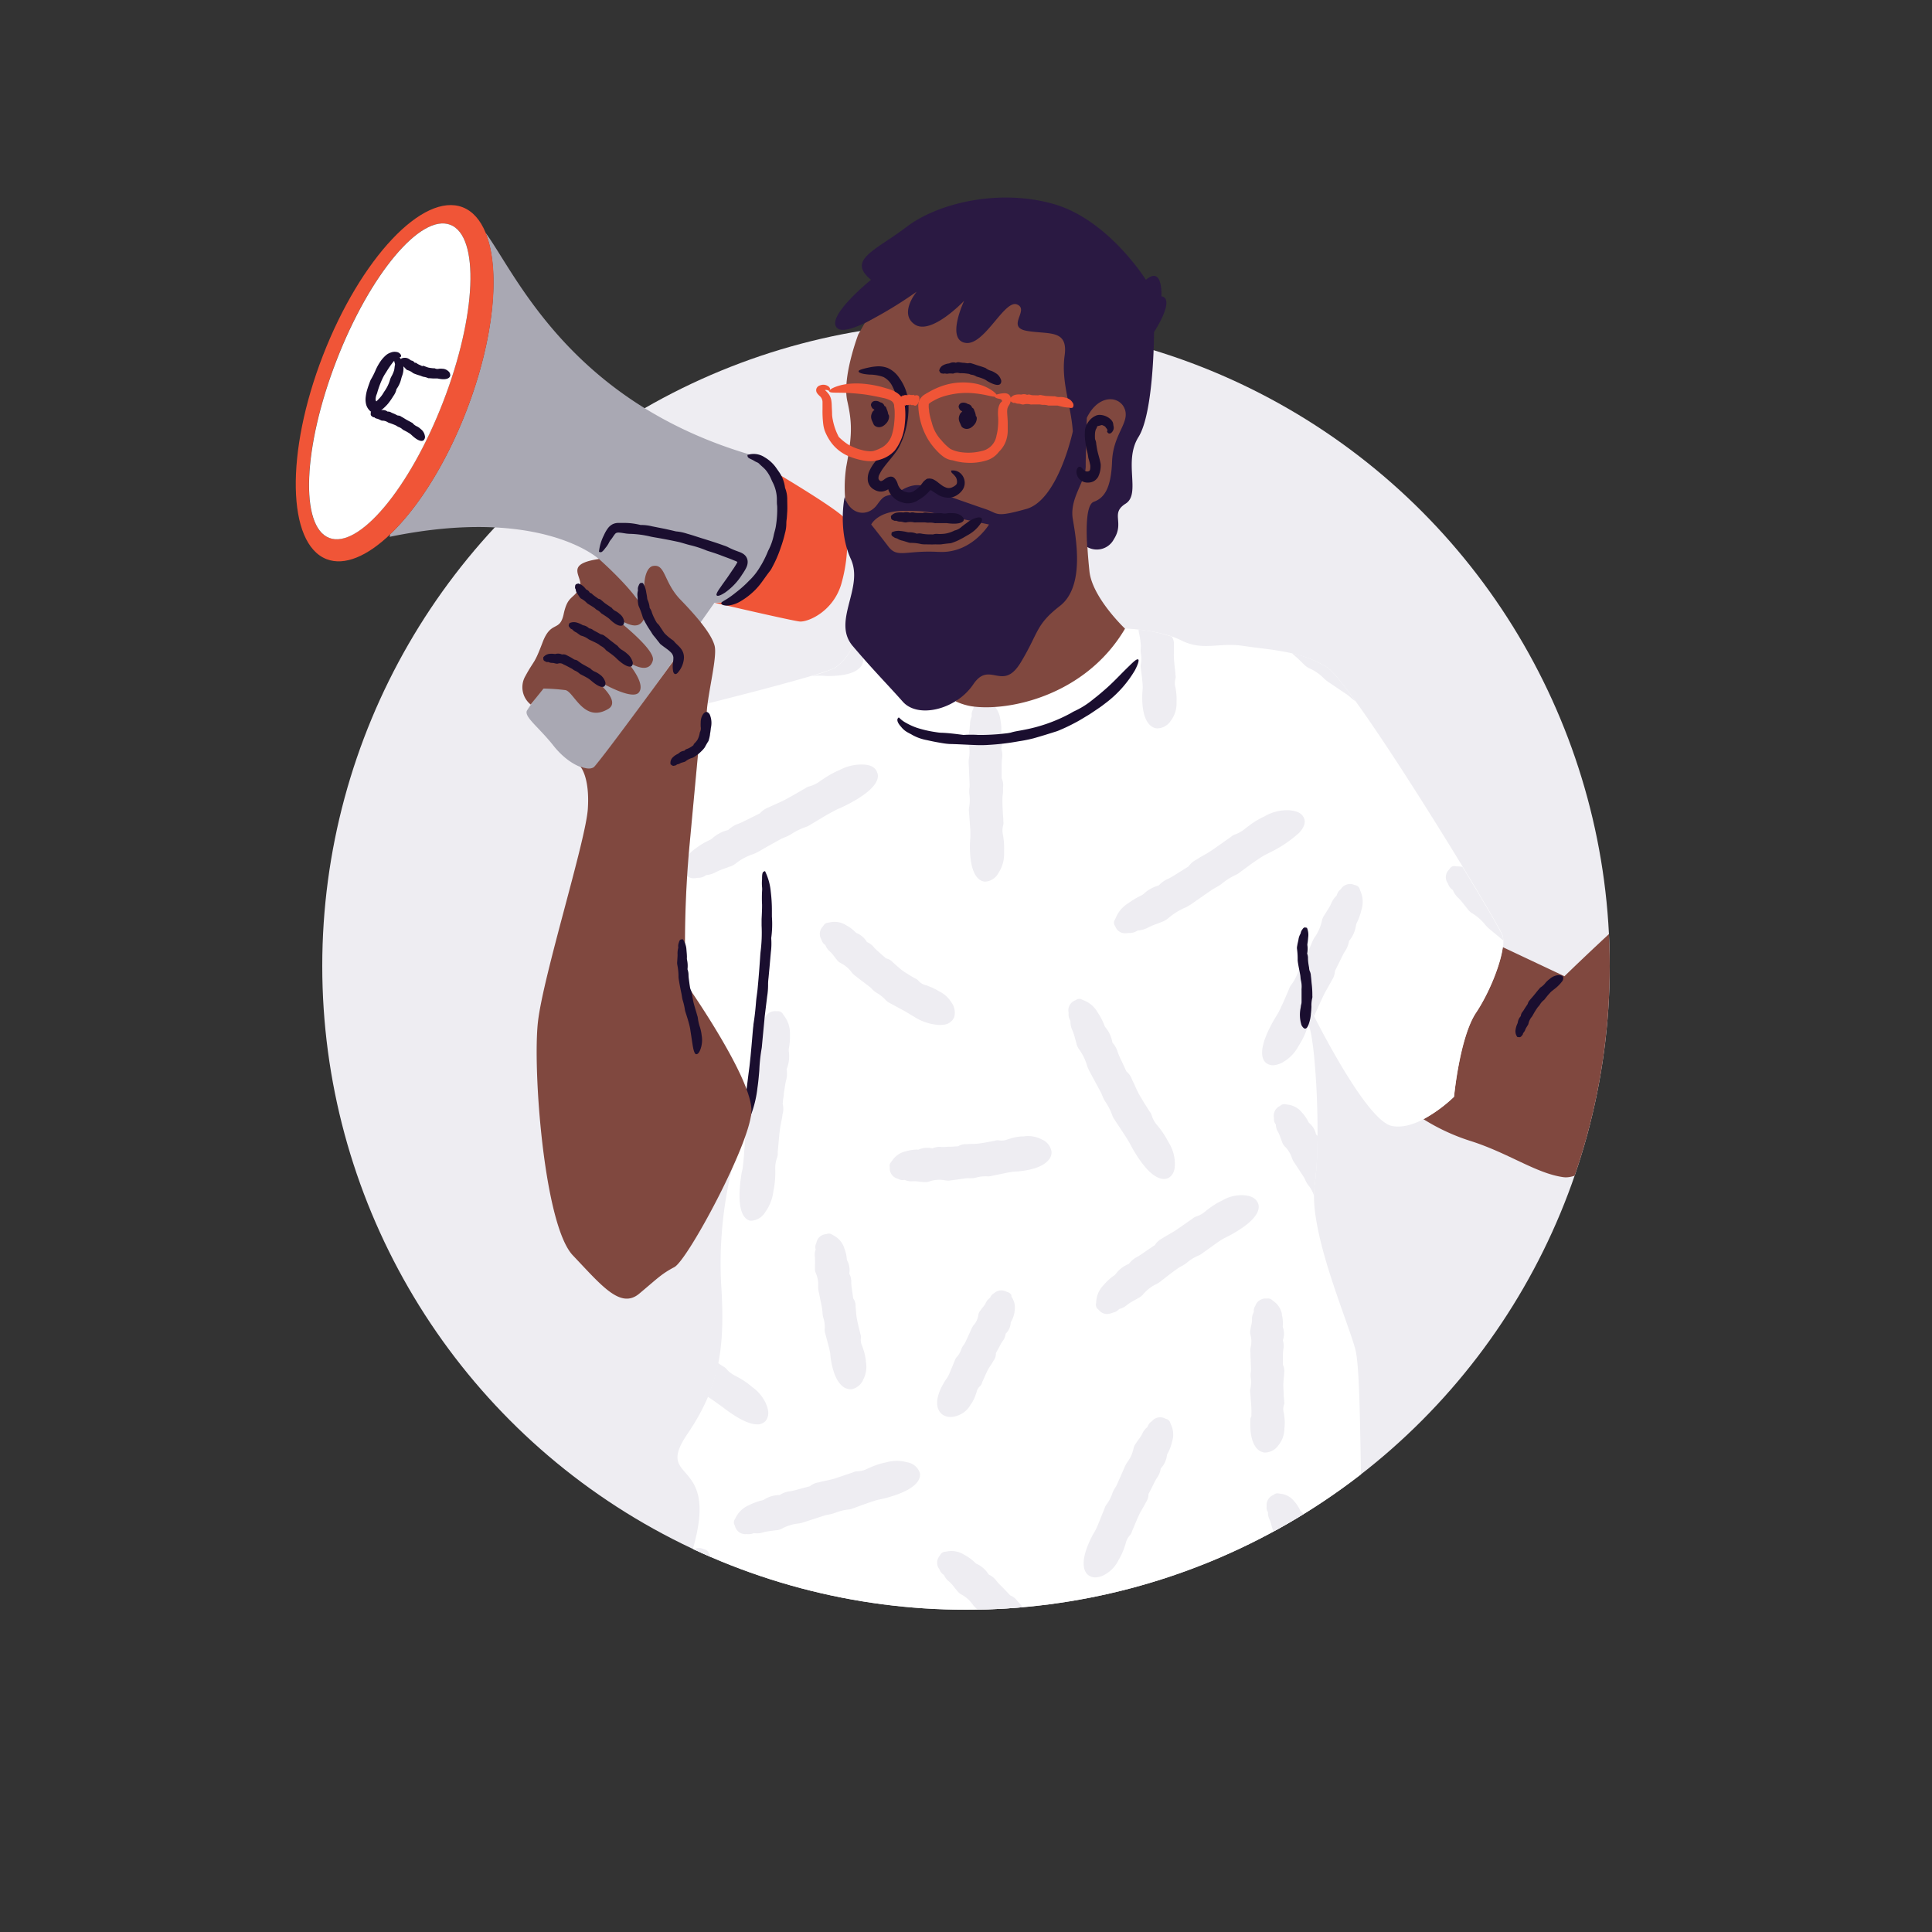 <svg id="Layer_1" data-name="Layer 1" xmlns="http://www.w3.org/2000/svg" xmlns:xlink="http://www.w3.org/1999/xlink" viewBox="0 0 450 450"><rect x="0" y="0" width="450" height="450" fill="#333333" stroke="none"/><defs><style>.cls-1{fill:none;}.cls-2{fill:#eeedf2;}.cls-3{clip-path:url(#clip-path);}.cls-4{fill:#13002d;}.cls-5{fill:#80483f;}.cls-6{fill:#fff;}.cls-7{fill:#1a0e2f;}.cls-8{fill:#f05537;}.cls-9{fill:#a9a8b3;}.cls-10{fill:#2a1942;}</style><clipPath id="clip-path"><circle class="cls-1" cx="225" cy="225" r="149.94"/></clipPath></defs><circle class="cls-2" cx="225" cy="225" r="149.94"/><g class="cls-3"><path class="cls-4" d="M310.71 389.49a31.25 31.25.0 00-7.66-5.74c-4.25-2.13-60.19-.21-71 .85s-28.71-3-37.86-2.77-26.8 9.57-26.8 9.57l-.42 5.11s-3.7 40.88-4.09 76.74.18 68.19 2.26 75.68 4.83 20.49 6 41.77 3.16 104.45 5.92 108c.62.81 2.83 1.27 5.91 1.49 9.77.72 28.31-.95 33.1-1.41l.79-.08c3.94-.39 4.73-4.33 4.73-11s4.73-69 3.55-88.29-3.55-37-3.94-43.74-3.22-7.89-1.61-16.56 4.75-28.37 5.74-41 3.75-24.43 8.48-33.5c0 0 2 27.2 5.52 50.06s5.91 57.15 7.88 62.27 4.68 134.39 4.7 137.55c0 1.08.77 1.87 2 2.45 2.36 1.1 6.49 1.35 10.64 1.09s14.52 2 22.07 2.28c4.16.14 7.44-.33 8.28-2.18 2.36-5.22 3.15-32 5.52-61.18s2-70.16 4.33-89.08S313.53 436.18 310.71 389.49z"/><path class="cls-5" d="M458.21 143.17a10.93 10.93.0 00-6.16 1.92c-5.66-2.72-13 14.89-16.59 17l-10.84 6.38s3.19-8.5 1.06-9.14-5.11 1.49-9.78 12.12-6.81 9.57-6 15.31c0 0-23.82 19.57-45.51 40.62l-14.38-6.78c-.54 4.13-3.26 10.81-6.25 15.29-3.83 5.74-5.1 19.57-5.1 19.57a33.41 33.41.0 01-7.11 5.22 47.74 47.74.0 0010.72 5c8.93 2.77 15.53 7.66 21.91 8.51s20.2-14 30.41-30.2 24.88-42.53 27.86-43.81a23.72 23.72.0 0013.4-13.4c3.83-9.14 18.29-18.93 19.78-27.22s3.4-8.72 2.12-10.21C457.79 149.34 461.39 143.39 458.21 143.17z"/><path class="cls-6" d="M343.8 235.9c3-4.48 5.71-11.16 6.25-15.29a6.39 6.39.0 00-.08-2.79c-1.07-3-34.8-58.66-41-62.48s-13.61-4-19.35-4.89-9.36 1.27-14.46-1.28S262 146.4 262 146.4l-63.37 4a12.41 12.41.0 01-4.11 5.1c-2.16 1.36-21.88 6.4-29.71 8.36a28.1 28.1.0 00-.25 3.05c-.06 4.73-1.76 6.37-1.76 6.37s-.55 5.82-2.19 23.47A254.46 254.46.0 00159.7 229s15.68 22.26 15.32 29.9l-2.55 6.8c-2.55 6.81-5.32 19.78-4.47 33.82s-.21 23.18-7.87 34.45 6.38 5.53 1.92 24.25-13.19 26.37-5.74 31.9 10.63 6.38 10.63 6.38l.42-5.11s17.66-9.35 26.8-9.57 27 3.83 37.86 2.77 66.78-3 71-.85 8 12.52 8 12.52 13.36-5.09 9.1-14.44-2.34-60-4.46-67.63-10.93-27.64-9.44-38.28.21-32.75-1.28-36.79-.21-5.1-.21-5.1 13.1 27 19.48 28.24c2.39.48 5-.35 7.36-1.58a33.41 33.41.0 007.11-5.22S340 241.64 343.8 235.9z"/><path class="cls-7" d="M364.06 227.54c-.19-.33-.55-.43-1.11-.41a3.51 3.51.0 00-2 .89 6 6 0 00-.95.87A4.45 4.45.0 01358.8 230a1.09 1.09.0 00-.24.27c-.46.5-.87 1.05-1.3 1.57s-.64.72-.93 1.1a1.84 1.84.0 00-.47.82 1.27 1.27.0 01-.21.36l-.37.56c-.23.34-.42.72-.66 1a1.78 1.78.0 00-.4 1 2.61 2.61.0 00-.69 1.41 1.25 1.25.0 01-.13.4 5 5 0 00-.39 1.33 2.22 2.22.0 00.36 1.66.08.08.0 00.08.06c.31.0.61.23 1-.29.11-.15.25-.23.28-.47a.42.42.0 01.12-.24 2.14 2.14.0 00.46-.84c.15-.29.33-.56.49-.84a1.21 1.21.0 00.2-.39 3.63 3.63.0 01.78-1.63 3.11 3.11.0 00.29-.47 17.68 17.68.0 011-1.62c.18-.26.43-.49.59-.74a3.92 3.92.0 011-1.12 2.73 2.73.0 00.2-.25l.69-.86.51-.56a3.56 3.56.0 01.45-.42l.44-.35a9.37 9.37.0 002-2C364.16 228 364.14 227.69 364.06 227.54z"/><path class="cls-7" d="M434.26 170.1c-.27-.27-.73-.21-1.3.0a12.76 12.76.0 00-2.36.95c-.44.19-.91.42-1.37.65a5.51 5.51.0 01-1.89.65 2 2 0 00-.43.15c-.81.29-1.64.59-2.49.93-.6.23-1.22.43-1.82.73a2.78 2.78.0 00-1.1.72 3 3 0 01-.47.36 8.61 8.61.0 00-.77.58 13.59 13.59.0 00-1.25 1.27 2.63 2.63.0 00-.75 1.26 3.82 3.82.0 00-.95 2 3.5 3.5.0 01-.13.59 5.77 5.77.0 00-.22 2 2.78 2.78.0 00.93 2 .12.12.0 00.11.0c.29-.13.63.0.75-.81a1.73 1.73.0 00.11-.68.7.7.0 010-.33 4.75 4.75.0 00.29-1.14 5.91 5.91.0 01.45-1.1 3.17 3.17.0 00.2-.49 3.57 3.57.0 011.1-1.9c.14-.16.3-.33.44-.5a7.53 7.53.0 011.79-1.45c.33-.21.75-.31 1.08-.51a6.29 6.29.0 011.86-.67 3.39 3.39.0 00.41-.15l1.43-.55 1-.38.84-.3c.25-.08.52-.16.78-.26a6.79 6.79.0 003.47-2.46C434.45 170.55 434.37 170.22 434.26 170.1z"/><path class="cls-7" d="M441.34 172.57a1.17 1.17.0 001-.32 1.4 1.4.0 00.47-1.27 2 2 0 00-.15-.75c-.1-.31-.3-.57-.21-.93.0-.05.0-.13-.07-.19-.14-.38-.33-.73-.49-1.09s-.19-.54-.32-.79-.14-.36-.35-.42c-.06.0-.11-.12-.16-.19l-.21-.33c-.13-.2-.3-.38-.41-.59s-.25-.36-.47-.38a.93.93.0 00-.65-.65.46.46.0 01-.21-.13 1.75 1.75.0 00-.72-.39c-.46-.17-.81.11-1.14.3a.16.16.0 00-.06.08c-.11.29-.32.57-.15.89.05.09.0.21.17.24a.13.13.0 01.09.1c0 .21.18.27.29.38s.19.28.28.4.08.14.14.15a.91.91.0 01.63.6.69.69.0 00.16.22 5 5 0 01.57.72c.08.13.1.3.18.42a1 1 0 01.26.67c0 .05.0.1.06.14l.24.48.13.34a1.53 1.53.0 01.07.29v.27a2.31 2.31.0 00.41 1.34A1.05 1.05.0 00441.34 172.57z"/><path class="cls-7" d="M457.22 150c.2-.3.0-.82-.85-1.2a3.18 3.18.0 00-2-.16 5.37 5.37.0 00-1.76.81 5.9 5.9.0 00-1.52 1.6 24.08 24.08.0 01-1.35 2.15 2.92 2.92.0 00-.25.47c-.44.89-.87 1.77-1.34 2.64-.33.61-.72 1.19-1.06 1.79a3.77 3.77.0 00-.59 1.23 2.51 2.51.0 01-.28.53c-.16.27-.32.56-.49.84-.31.51-.6 1.05-.93 1.52a3.87 3.87.0 00-.67 1.33 6.08 6.08.0 00-1.19 1.94 3.1 3.1.0 01-.28.54 13.34 13.34.0 00-1 1.77 4.29 4.29.0 00-.44 2.31.1.1.0 00.05.1c.32.08.5.42 1.17-.28a2.31 2.31.0 00.56-.65 1.19 1.19.0 01.24-.35 4.81 4.81.0 00.92-1.2c.29-.43.61-.83.91-1.25a4 4 0 00.37-.59 11.32 11.32.0 011.44-2.53 6.33 6.33.0 00.45-.76l1.45-2.67c.24-.44.56-.86.77-1.3a12.68 12.68.0 011.19-2.07 3.33 3.33.0 00.24-.46l.76-1.59c.18-.36.35-.7.54-1s.31-.51.48-.75a7.28 7.28.0 01.51-.58 5.41 5.41.0 011.73-1.3 6.35 6.35.0 011.19-.43C456.83 150.23 457.14 150.13 457.22 150z"/><path class="cls-7" d="M458.48 144.4c.12-.35-.23-.77-1.08-1.07a5 5 0 00-3.89.51 7.57 7.57.0 00-1.88 1.34c-.7.68-1.22 1.44-1.91 2.08a2.7 2.7.0 00-.35.5 30.9 30.9.0 00-1.66 2.94c-.32.58-.78 1.4-1.11 2a4.48 4.48.0 00-.61 1.34 3.33 3.33.0 01-.28.59l-.52.91c-.32.56-.64 1.14-1 1.66a4.45 4.45.0 00-.74 1.43 7.34 7.34.0 00-1.32 2.08 3.27 3.27.0 01-.32.57 19.38 19.38.0 00-1.11 1.89 5.06 5.06.0 00-.65 2.44s0 .09.05.1c.31.09.46.47 1.22-.28a2.53 2.53.0 00.63-.69 2 2 0 01.28-.37 5.75 5.75.0 001-1.29c.33-.46.69-.89 1-1.35a4.27 4.27.0 00.41-.64 14.91 14.91.0 011.6-2.76 7.69 7.69.0 00.49-.84c.53-1 1-2 1.54-3 .25-.49.59-1 .8-1.45a11.26 11.26.0 011.23-2.22 4.13 4.13.0 00.26-.47c.29-.54.59-1.06.91-1.55a11.7 11.7.0 01.73-1 7.1 7.1.0 01.66-.68c.22-.19.45-.35.69-.52a11.47 11.47.0 013.76-1.73C458.13 144.75 458.43 144.57 458.48 144.4z"/><path class="cls-7" d="M226.75 429.51c.38.0.65-.47.9-1.31a10.92 10.92.0 00.37-1.92c.06-.6.07-1.19.12-1.86s0-1.5.05-2.24a11.21 11.21.0 01.18-2.83 5.37 5.37.0 000-.63c.07-1.2.12-2.4.22-3.6.06-.85.19-1.7.27-2.55a5.93 5.93.0 000-1.68 4.82 4.82.0 010-.75c0-.39.05-.79.07-1.2.05-.74.0-1.5.1-2.22a5.48 5.48.0 00-.11-1.85 8 8 0 00-.12-2.85 4.2 4.2.0 01-.12-.75 11.89 11.89.0 00-.46-2.5 5.28 5.28.0 00-1.39-2.48c0-.05-.09-.06-.11.0-.27.19-.65.06-.59 1.2a3.08 3.08.0 00.1 1 1.54 1.54.0 01.05.5 8.54 8.54.0 00.13 1.77c0 .62.0 1.21.0 1.82a4.25 4.25.0 000 .82 11.32 11.32.0 01.12 3.44c0 .34.0.7.0 1.05.0 1.21.0 2.42-.1 3.64.0.6-.15 1.22-.17 1.81a18 18 0 01-.28 2.87 4.23 4.23.0 00-.05.63L226 419c0 .52.0 1-.06 1.49s0 .79-.07 1.2-.07.77-.1 1.1a17.61 17.61.0 00.29 5.52C226.29 429.24 226.58 429.5 226.75 429.51z"/><path class="cls-7" d="M235 476.23c.37.07.68-.39 1-1.22a10.3 10.3.0 00.57-3.89 14.38 14.38.0 00-.19-2.34c-.15-1-.41-1.94-.48-3a5.43 5.43.0 00-.18-.65 24.44 24.44.0 00-1.43-3.52l-1.08-2.32a6 6 0 00-.78-1.42 4.28 4.28.0 01-.31-.64c-.14-.35-.29-.7-.42-1.06a19.65 19.65.0 01-.68-2 6.06 6.06.0 00-.62-1.66 9.62 9.62.0 00-.68-2.63 2.87 2.87.0 01-.21-.7 23.57 23.57.0 00-.66-2.34 5.89 5.89.0 00-1.39-2.41s-.08-.07-.11.0c-.28.18-.66.0-.61 1.19a2.79 2.79.0 00.1 1 2.05 2.05.0 01.08.5 6.77 6.77.0 00.26 1.82c.08.48.22 1.27.32 1.86a4.39 4.39.0 00.2.83 21.91 21.91.0 011.07 3.42 10.52 10.52.0 00.36 1c.45 1.18 1 2.33 1.52 3.46.27.56.49 1.17.78 1.67a12.36 12.36.0 011.16 2.56 5.81 5.81.0 00.23.54 15.27 15.27.0 01.67 1.86 11.88 11.88.0 01.32 1.34c.07.36.13.74.17 1.11s0 .69.0 1a44.88 44.88.0 00.36 5.28C234.58 475.91 234.84 476.21 235 476.23z"/><path class="cls-2" d="M265.71 150.15a5.61 5.61.0 010 .71 5.58 5.58.0 000 1.28 6.84 6.84.0 010 2.62 2.3 2.3.0 000 .84l.29 2.29.14 1.51c0 .38.05.76.0 1.09l-.08 1.16c-.22 7.18 2.54 7.92 3.39 8h.2a3.77 3.77.0 003-1.71 6.59 6.59.0 001.39-4.09v-.51a12 12 0 00-.16-2.63c0-.22-.07-.45-.11-.67a3.5 3.5.0 010-1.87 1.81 1.81.0 000-1v-.14c0-.5-.09-1-.14-1.5-.08-.76-.16-1.53-.2-2.3a12.88 12.88.0 010-1.39c0-.43.0-.86.0-1.29v-.3a3.2 3.2.0 00-.43-1.87.19.19.0 000-.08 36.32 36.32.0 00-7.82-1.65l.08.64C265.5 148.25 265.63 149.2 265.71 150.15z"/><path class="cls-2" d="M301.87 153c.38.32.72.67 1.07 1s.52.52.86.83a3.75 3.75.0 001.15.82 10.9 10.9.0 013.54 2.49 9.93 9.93.0 001.15.87l4.2 2.84a8.6 8.6.0 01.76.62 9.42 9.42.0 001.15.88c-3.06-4.24-5.48-7.2-6.75-8a26.31 26.31.0 00-8.09-3.19l.58.5z"/><path class="cls-2" d="M338.83 201.72a1.24 1.24.0 00-1.12.56c-.06.09-.13.17-.2.26a2.46 2.46.0 00-.3 3.18 1.36 1.36.0 01.11.25 2.75 2.75.0 001 1.28.38.38.0 01.09.09 5 5 0 001.33 1.87l.38.4c.33.36.62.74.92 1.12s.43.55.66.83l.07.08a3.74 3.74.0 001 1 11.79 11.79.0 013.29 2.9 8.78 8.78.0 001.05 1l3 2.48a4 4 0 00-.18-1.13c-.35-1-4.14-7.49-9.31-16a10.64 10.64.0 00-1.34-.09z"/><path class="cls-2" d="M303.07 225a8.71 8.71.0 00-.71 1.36 11.82 11.82.0 01-1.67 3.12 3.14 3.14.0 00-.42.81l-1.19 2.77-.8 1.74c-.21.45-.44.91-.67 1.31l-.77 1.26c-4.36 7.53-2.7 9.73-1.79 10.32h0a2.68 2.68.0 001.47.43 5.06 5.06.0 002.41-.78 9.42 9.42.0 003.53-3.72l.35-.56a18.1 18.1.0 001.42-2.9l.3-.78c.09-.25.19-.49.28-.73-1.23-3.67-.06-4.66-.06-4.66s.5 1 1.34 2.66c.07-.14.13-.29.19-.43s.05-.14.08-.2c.26-.56.52-1.12.77-1.68.41-.91.82-1.81 1.26-2.71.25-.53.55-1 .86-1.57s.54-.93.79-1.41l.19-.35a4.28 4.28.0 00.7-2.14 3.18 3.18.0 01.16-.32l.82-1.64c.14-.28.28-.56.41-.84.3-.61.57-1.18.89-1.7a5.67 5.67.0 001-2.48 7.3 7.3.0 001.62-3.61A1.88 1.88.0 01316 215a13.58 13.58.0 001.09-3l.08-.3a6.18 6.18.0 00-.32-4.2c-.05-.16-.11-.31-.16-.47a1.28 1.28.0 00-.94-.83l-.32-.1a2.51 2.51.0 00-3.06.91l-.18.19a2.63 2.63.0 00-.84 1.34l-.05.1a4.83 4.83.0 00-1.25 1.83c-.08.17-.16.35-.25.52-.23.43-.49.83-.75 1.24s-.36.56-.53.85l-.06.09a3.57 3.57.0 00-.56 1.27 10.47 10.47.0 01-1.71 3.9 8.61 8.61.0 00-.63 1.25l-.55 1.29c-.48 1.11-1 2.23-1.47 3.32A7.9 7.9.0 01303.07 225z"/><path class="cls-2" d="M259.84 213.89l-.23.45a1.24 1.24.0 00.08 1.3c.06.09.1.18.15.27a2.35 2.35.0 002.31 1.46 4.62 4.62.0 00.7-.06h.32a3.15 3.15.0 001.63-.47 1 1 0 01.23-.11 5.94 5.94.0 002.5-.75l.49-.23c.5-.23 1-.42 1.5-.6l1.15-.44.11-.05a4.6 4.6.0 001.27-.74 15.48 15.48.0 014.24-2.62 11.43 11.43.0 001.34-.82l4.62-3.21c.3-.2.62-.37.93-.55a9.69 9.69.0 001.42-.9 14.73 14.73.0 013.36-2.1 3.46 3.46.0 00.79-.51l2.63-1.94 1.75-1.2c.4-.27.88-.58 1.36-.85l1.39-.71a28.46 28.46.0 006.71-4.53c1.56-1.63 1.36-2.83 1.2-3.26-.56-1.61-2.29-1.89-3.54-2a10.56 10.56.0 00-5.72 1.42l-.47.23a18.27 18.27.0 00-3.06 1.9c-.3.21-.59.42-.87.64a7.78 7.78.0 01-2.46 1.45 2.71 2.71.0 00-.9.51l-.19.15c-.63.43-1.25.88-1.87 1.32-.83.59-1.66 1.18-2.5 1.74-.55.38-1.13.72-1.75 1.07s-1 .56-1.43.85l-.37.23a4.92 4.92.0 00-1.81 1.56 3.35 3.35.0 01-.34.22l-2.36 1.48c-.67.42-1.31.82-1.94 1.14a6.41 6.41.0 00-2.3 1.6 8.58 8.58.0 00-3.57 2 2.31 2.31.0 01-.6.38 19.71 19.71.0 00-2.72 1.61l-.41.27A7.28 7.28.0 00259.84 213.89z"/><path class="cls-2" d="M257.49 239.31a2 2 0 01-.28-.54 14.31 14.31.0 00-1.42-2.76l-.19-.32a6.39 6.39.0 00-3.2-2.7l-.45-.2a1.22 1.22.0 00-1.25.07 1.59 1.59.0 01-.29.15 2.5 2.5.0 00-1.52 2.83 2.72 2.72.0 010 .28 2.69 2.69.0 00.38 1.55 1.09 1.09.0 01.05.14 4.94 4.94.0 00.5 2.26c.07.17.13.34.2.52.16.46.29.94.42 1.41s.18.68.29 1v.09a3.87 3.87.0 00.59 1.29 12.13 12.13.0 011.93 4 9.07 9.07.0 00.6 1.3l2.48 4.6a7.85 7.85.0 01.4.88 8.07 8.07.0 00.72 1.44 13.72 13.72.0 011.66 3.29 3.54 3.54.0 00.44.82l2.8 4.26.67 1.11.85 1.57c2.32 4 4.5 6.33 6.48 6.85a3.09 3.09.0 00.78.1 2.13 2.13.0 001.06-.26c1.4-.82 1.5-2.45 1.46-3.61a9.6 9.6.0 00-1.48-4.69c-.12-.22-.25-.45-.38-.7a21.34 21.34.0 00-1.68-2.53l-.08-.1-.39-.5a6.2 6.2.0 01-1.37-2.37 2.5 2.5.0 00-.44-.86l-.12-.18-.35-.55c-.72-1.14-1.46-2.31-2.11-3.48-.31-.55-.56-1.13-.84-1.74-.19-.43-.38-.86-.59-1.28l-.17-.36a4.27 4.27.0 00-1.27-1.82c-.05-.08-.1-.19-.15-.29L261.18 247a19.43 19.43.0 01-.82-1.87 5.59 5.59.0 00-1.26-2.29A7.29 7.29.0 00257.49 239.31z"/><path class="cls-2" d="M275.18 294.92a7.45 7.45.0 001.23-.78 10.25 10.25.0 012.87-1.75 3.3 3.3.0 00.76-.48l3.83-2.73c.4-.26.8-.52 1.19-.73l1.26-.64c7.36-3.94 7.12-6.63 6.68-7.61-.68-1.48-2.26-1.74-3.39-1.81a8.78 8.78.0 00-4.91 1.22l-.54.26a16.92 16.92.0 00-2.65 1.69c-.23.17-.46.34-.68.52a5.68 5.68.0 01-2.14 1.24 2.54 2.54.0 00-.88.48.83.83.0 01-.16.12c-.56.38-1.11.78-1.67 1.17-.72.51-1.45 1-2.19 1.51-.47.31-1 .59-1.48.88s-.92.52-1.37.81l-.33.21A4.12 4.12.0 00269 290l-.27.18-1.48 1-.79.54a17.82 17.82.0 01-1.52 1 5.49 5.49.0 00-2 1.67 6.83 6.83.0 00-3.06 2.34 1.91 1.91.0 01-.43.39 12.27 12.27.0 00-2.33 2.12l-.2.22a5.92 5.92.0 00-1.59 3.82l-.06.49a1.28 1.28.0 00.45 1.15 2.73 2.73.0 01.25.23 2.44 2.44.0 001.85.91 3.43 3.43.0 001.22-.26l.24-.08a2.45 2.45.0 001.34-.77.22.22.0 01.07-.06 4.41 4.41.0 001.89-1l.45-.33c.39-.25.79-.47 1.19-.7s.57-.3.84-.47l.09-.05a3.52 3.52.0 001.08-.84 9.38 9.38.0 013.19-2.45 8.26 8.26.0 001.15-.78l.69-.54c1-.78 2.06-1.59 3.12-2.33C274.63 295.23 274.91 295.07 275.18 294.92z"/><path class="cls-2" d="M253.74 367.05a2.9 2.9.0 001.41.36 4.87 4.87.0 002.28-.71 7.63 7.63.0 003.1-3.34l.3-.52a14.65 14.65.0 001.12-2.6l.21-.64a4.52 4.52.0 011-2 2 2 0 00.48-.84l.06-.16c.17-.4.33-.8.5-1.19.36-.87.73-1.77 1.14-2.63.21-.46.48-.9.75-1.38s.46-.78.66-1.18l.16-.3a3.46 3.46.0 00.6-1.94l.11-.2.72-1.41c.11-.22.23-.45.34-.68a13.46 13.46.0 01.8-1.47 4.7 4.7.0 00.87-2.17 5.63 5.63.0 001.47-3.15 1.47 1.47.0 01.16-.39 10.45 10.45.0 001-2.64l.08-.28a5.38 5.38.0 00-.36-3.86c-.05-.15-.11-.29-.16-.43a1.28 1.28.0 00-.86-.79l-.33-.12a2.47 2.47.0 00-3 .58l-.17.14a2.32 2.32.0 00-.89 1.25 4.06 4.06.0 00-1.23 1.58c-.07.15-.15.29-.23.43a12.32 12.32.0 01-.69 1c-.18.25-.35.49-.56.82a2.84 2.84.0 00-.56 1.2 8.13 8.13.0 01-1.53 3.3 7.3 7.3.0 00-.59 1.14l-1.76 4a6.16 6.16.0 01-.4.71 6.12 6.12.0 00-.64 1.25 9.15 9.15.0 01-1.41 2.69 2.59 2.59.0 00-.39.78l-1.61 4c-.17.4-.35.8-.53 1.15l-.66 1.13C250.77 364.71 253 366.63 253.74 367.05z"/><path class="cls-2" d="M295.67 353.85a3.68 3.68.0 01.15.35 7.32 7.32.0 01.29.94c.07.25.14.5.24.81a2.34 2.34.0 00.59 1.1 5.13 5.13.0 011.33 2.52 5.35 5.35.0 00.48 1l.06.1c.21.38.43.76.65 1.14.36.63.73 1.27 1.07 1.91a3.72 3.72.0 01.24.58 5.13 5.13.0 00.53 1.12 6 6 0 011 2.17 2.18 2.18.0 00.35.75l.57.89c.2.32.4.63.59.95s.48.78.71 1.19.34.61.49.93a3.2 3.2.0 01.17.43c.07.18.14.36.22.54 1.26 2.79 2.7 4.5 4.27 5.09a3.21 3.21.0 001.12.21 2.45 2.45.0 001-.21 3.82 3.82.0 002-2.82 5.79 5.79.0 00-.45-4l-.18-.46A10.19 10.19.0 00312 369c-.1-.16-.22-.31-.33-.46a2.73 2.73.0 01-.73-1.47 1.71 1.71.0 00-.36-.88l-.06-.1-.55-.93c-.4-.67-.8-1.34-1.16-2a10.55 10.55.0 01-.5-1.17c-.14-.35-.28-.7-.44-1 0-.08-.07-.16-.11-.25a2.85 2.85.0 00-1.07-1.44v-.08l-.09-.18c-.14-.28-.27-.56-.4-.84l-.07-.16-.28-.58a9.12 9.12.0 01-.54-1.22 3.61 3.61.0 00-1-1.72 4.09 4.09.0 00-1.41-2.6.72.72.0 01-.11-.18 7.4 7.4.0 00-1.29-2l-.16-.19a4.56 4.56.0 00-3.14-1.63l-.41-.07a1.34 1.34.0 00-1 .22l-.31.19a2.51 2.51.0 00-1.46 2.51.76.76.0 010 .15 1.89 1.89.0 00.32 1.31A3.29 3.29.0 00295.67 353.85z"/><path class="cls-2" d="M296.73 260.54a2 2 0 00.44 1.37 3.41 3.41.0 00.54 1.79l.19.38c.15.34.27.69.39 1s.18.53.31.86a2.77 2.77.0 00.66 1.1 6.53 6.53.0 011.68 2.77 5.6 5.6.0 00.58 1.06l2.19 3.34a6.36 6.36.0 01.32.64 5.85 5.85.0 00.65 1.15 7.26 7.26.0 011.33 2.35c0 .05.05.09.07.14a19.67 19.67.0 01.16-2.61 90.54 90.54.0 00.66-11.3 2.41 2.41.0 00-.37-.34 4.71 4.71.0 00-1.63-2.7.89.89.0 01-.16-.25 8.82 8.82.0 00-1.46-2.12l-.18-.22a4.93 4.93.0 00-3.26-1.67l-.44-.09a1.33 1.33.0 00-1.07.26l-.29.2a2.47 2.47.0 00-1.32 2.67A1.09 1.09.0 01296.73 260.54z"/><path class="cls-2" d="M291.24 330.45c-.38 7.31 2.71 7.84 3.33 7.87h.18a3.85 3.85.0 003-1.66 6.26 6.26.0 001.41-3.9l.05-.53a10.89 10.89.0 00-.1-2.53c0-.2-.05-.4-.08-.6a3.16 3.16.0 010-1.79 1.8 1.8.0 00.08-.95v-.14L299 325.1c0-.82-.09-1.68-.09-2.51a13.11 13.11.0 01.09-1.36c0-.4.08-.79.1-1.19.0-.09.0-.19.0-.29a3 3 0 00-.28-1.83v-.35c0-.33.0-.67.0-1v-.17c0-.23.0-.45.0-.68a10.39 10.39.0 01.09-1.42 3.86 3.86.0 00-.12-2.1 4.56 4.56.0 000-3.11.69.69.0 010-.27 8.26 8.26.0 00-.21-2.54v-.25a4.8 4.8.0 00-2-3l-.34-.28a1.34 1.34.0 00-1-.3h-.36a2.5 2.5.0 00-2.46 1.63 1.09 1.09.0 01-.08.15 2 2 0 00-.3 1.37 3.37 3.37.0 00-.43 1.77c0 .13.0.27.0.41a9.65 9.65.0 01-.19 1c-.05.26-.1.52-.16.87a2.49 2.49.0 000 1.27 5.86 5.86.0 010 3.07 5.36 5.36.0 000 1.19v.11c0 .46.0.92.05 1.37.0.79.07 1.57.07 2.35a4 4 0 01-.05.69 5.32 5.32.0 000 1.28 6.68 6.68.0 01-.12 2.57 2.5 2.5.0 000 .85l.09 1.13c0 .38.07.77.09 1.16s.07 1 .08 1.47a10.65 10.65.0 010 1.13c0 .17.0.33.0.5S291.25 330.25 291.24 330.45z"/><path class="cls-2" d="M194.52 155.55a34.23 34.23.0 01-5.48 1.91l1.2-.08c.42.0.84.0 1.22.0l1.26.08c3.64.0 6.18-.58 7.48-1.87a2.69 2.69.0 00.86-1.84 3.75 3.75.0 00-2-3l-.39-.24h-.08A12.41 12.41.0 01194.52 155.55z"/><path class="cls-2" d="M225.86 169.41c0 .44-.1.87-.17 1.29s-.1.61-.14.93a5.78 5.78.0 00-.05.83h8v0a5.19 5.19.0 00-.28-1.54 1.48 1.48.0 010-.48 11.5 11.5.0 00-.23-2.92l-.05-.29a5.57 5.57.0 00-2-3.41c-.12-.1-.23-.21-.34-.32a1.29 1.29.0 00-1.15-.33h-.34a2.51 2.51.0 00-2.42 1.92 1.47 1.47.0 01-.1.22 2.57 2.57.0 00-.25 1.56 4.21 4.21.0 00-.4 2C225.88 169.08 225.87 169.25 225.86 169.41z"/><path class="cls-2" d="M200.83 178.07a10.84 10.84.0 00-5.27 1.28l-.71.31a22.37 22.37.0 00-3 1.72l-.7.45a7.5 7.5.0 01-2.66 1.34 2.82 2.82.0 00-.91.42l-.21.13-1.41.81c-1 .59-2.1 1.21-3.16 1.77-.59.31-1.2.58-1.84.87s-1 .45-1.52.69l-.41.19a5 5 0 00-2 1.36c-.1.07-.25.13-.38.2l-.25.13-1.27.63-.26.13-.87.43c-.67.34-1.3.66-1.94.91a6.49 6.49.0 00-2.44 1.48 8.52 8.52.0 00-3.77 2 3.1 3.1.0 01-.63.38 16.26 16.26.0 00-3 1.78l-.3.21a6.75 6.75.0 00-1.58 1.5c-.14 1.63-.25 3.24-.35 4.8a2.28 2.28.0 001.61.57 4.41 4.41.0 00.9-.1h.3a2.93 2.93.0 001.55-.55.84.84.0 01.19-.09 5.61 5.61.0 002.29-.73l.57-.27c.49-.22 1-.39 1.5-.57l1-.39h.1a4.25 4.25.0 001.3-.68 13.22 13.22.0 014.22-2.27 12.47 12.47.0 001.37-.68l.16-.09 1.74-1c1-.55 2-1.1 2.95-1.64.31-.17.65-.31 1-.45a10.36 10.36.0 001.5-.73 14.9 14.9.0 013.57-1.74 4 4 0 00.85-.43l1.41-.85 1.45-.87c.61-.36 1.22-.72 1.85-1.06s1-.55 1.48-.79c.23-.12.47-.22.71-.32l.75-.33c8.58-4.15 8.48-7 8-8C203.77 178.32 202.06 178.1 200.83 178.07z"/><path class="cls-2" d="M225.5 172.46v.07a1.86 1.86.0 00.06.53 8.71 8.71.0 01.09 3.8h0a6.57 6.57.0 000 1.32l.19 4.56c0 .28.0.57-.05.85a6.27 6.27.0 000 1.44 9.9 9.9.0 01-.09 3.17 3.26 3.26.0 000 .88l.32 4.48c0 .45.0.91.0 1.32l-.09 1.35c-.25 8.22 2.55 9.05 3.42 9.11h.2a3.69 3.69.0 003-2 7.9 7.9.0 001.32-4.49v-.63a15.63 15.63.0 00-.14-2.94l-.09-.69a4.89 4.89.0 010-2.32 2.17 2.17.0 00.05-1c0-.06.0-.12.0-.18.0-.45-.05-.9-.08-1.35-.06-1-.11-2-.13-3 0-.54.0-1.08.08-1.65s.06-.94.07-1.4c0-.12.0-.24.0-.36a3.71 3.71.0 00-.32-2.06 2.35 2.35.0 010-.26v-1.65c0-.27.0-.53.0-.8.0-.62.0-1.2.07-1.75a4.86 4.86.0 00-.17-2.42 8 8 0 00.22-2z"/><path class="cls-2" d="M203.1 230.35a5.33 5.33.0 001.07.89 9.51 9.51.0 012.26 1.82 2.75 2.75.0 00.7.51l3.71 2 2.2 1.33a12.18 12.18.0 005.77 1.84 5 5 0 00.82-.06 2.92 2.92.0 002.62-1.76 4 4 0 00-.67-3.47 6.71 6.71.0 00-2.79-2.52l-.64-.38a15.61 15.61.0 00-1.87-.85l-.56-.21a3.36 3.36.0 01-1.75-1 2 2 0 00-.73-.56l-.13-.06a35.24 35.24.0 01-3-1.87c-.41-.31-.79-.66-1.19-1l-.73-.66-.22-.19a3.05 3.05.0 00-1.61-.93l-.1-.09-1.06-.93-.49-.45a11.82 11.82.0 01-1.07-1 4 4 0 00-1.71-1.32 4.87 4.87.0 00-2.42-2.1.79.79.0 01-.25-.2 8.84 8.84.0 00-2.12-1.59l-.23-.14a5 5 0 00-3.71-.54l-.41.06a1.3 1.3.0 00-.94.61l-.21.29a2.49 2.49.0 00-.33 3 .87.87.0 01.07.17 2 2 0 00.86 1.13 3.6 3.6.0 001.08 1.52l.31.3c.26.28.48.58.71.88s.33.44.57.72a2.58 2.58.0 001 .83 7 7 0 012.5 2.16 6.42 6.42.0 00.91.84l.09.07c.64.52 1.3 1 2 1.53l1.22.94A4.88 4.88.0 01203.1 230.35z"/><path class="cls-2" d="M184 241v-.36a6.65 6.65.0 00-1.42-4.11c-.1-.14-.2-.28-.29-.43a1.25 1.25.0 00-1.16-.57h-.32a2.5 2.5.0 00-2.71 1.81c0 .09-.09.17-.13.26a2.77 2.77.0 00-.43 1.56 1.35 1.35.0 010 .18 5.14 5.14.0 00-.7 2.23c0 .21-.06.41-.1.61-.1.51-.24 1-.38 1.51-.09.34-.19.69-.27 1v.11a4 4 0 00-.17 1.43 12.61 12.61.0 01-.51 4.6 8.18 8.18.0 00-.22 1.46v.19l-.18 1.94-.18 1.87a9.35 9.35.0 01.31 2.58l-.94 2.52a13.62 13.62.0 01-.52 2.7 3.53 3.53.0 00-.13.93l-.1 1.53c0 .57-.07 1.13-.11 1.69s-.1 1.38-.16 2.07c-.05.54-.11 1.08-.19 1.62.0.25-.09.49-.14.74s-.11.51-.15.77c-1.45 9.16.94 10.65 2 10.87a3.14 3.14.0 00.51.0 4 4 0 003-1.95 10.36 10.36.0 001.93-4.92l.14-.74a21.33 21.33.0 00.3-3.37c0-.27.0-.53.0-.8a7.12 7.12.0 01.4-2.84 2.52 2.52.0 00.17-1c0-.08.0-.16.0-.23.0-.52.09-1 .13-1.55.1-1.16.2-2.36.34-3.52.07-.63.19-1.26.32-1.93s.21-1.07.29-1.6c0-.14.0-.28.07-.42a4.63 4.63.0 000-2.34 3.24 3.24.0 01.06-.4v-.27c.06-.47.14-.94.21-1.41v-.23c0-.31.09-.62.13-.92.1-.73.2-1.41.35-2.06a6.09 6.09.0 00.17-2.77 8 8 0 00.52-4.1 2.53 2.53.0 010-.69A15.51 15.51.0 00184 241z"/><path class="cls-2" d="M244.29 270.12a2.59 2.59.0 00.62-1.94 3.72 3.72.0 00-2.28-2.79 6.8 6.8.0 00-4.19-.7h-.59a13.71 13.71.0 00-2.58.51l-.55.17a3.63 3.63.0 01-2 .25 1.9 1.9.0 00-.94.06l-1 .2c-.94.17-1.92.36-2.87.48a13.87 13.87.0 01-1.47.08q-.6.0-1.2.06H225a3.24 3.24.0 00-1.85.5h-.16l-1.45.1h-.66a14 14 0 01-1.55.06 4 4 0 00-2.15.32 5 5 0 00-3.21.28.67.67.0 01-.33.0 10 10 0 00-2.59.38l-.28.07a5.07 5.07.0 00-3 2.18l-.27.34a1.27 1.27.0 00-.26 1.09c0 .12.0.23.0.35a2.47 2.47.0 001.84 2.37l.18.07a2.1 2.1.0 001.46.21 3.58 3.58.0 001.9.31h.44a10.92 10.92.0 011.15.11l.94.09c.15.0.31.0.48.0a2.13 2.13.0 00.81-.14 7.26 7.26.0 013.36-.33A5.56 5.56.0 00221 275l4.09-.56a6 6 0 01.74.0 5.72 5.72.0 001.35-.11A8.1 8.1.0 01230 274a2.5 2.5.0 00.86-.09l4-.82c.4-.07.81-.14 1.17-.18l1.23-.08C240.81 272.47 243.17 271.55 244.29 270.12z"/><path class="cls-2" d="M197.75 351.58a3 3 0 00.87-.23l2.74-1 1.79-.62c.46-.15.93-.29 1.36-.4l1.41-.31c8.48-2.13 8.52-5.07 8.33-5.92a3.66 3.66.0 00-2.91-2.49 8.93 8.93.0 00-4.92.0l-.66.14a16.89 16.89.0 00-2.94 1l-.68.28a5.27 5.27.0 01-2.44.66 2.29 2.29.0 00-.95.22l-.19.07-1.36.47c-1 .33-2 .68-3 1-.55.16-1.12.28-1.72.41s-1 .2-1.45.33l-.37.09a4 4 0 00-2 .88 2.63 2.63.0 01-.3.09l-1.7.45-.82.22a17 17 0 01-1.82.43 5.35 5.35.0 00-2.4.87 6.76 6.76.0 00-3.64 1.06 1.9 1.9.0 01-.53.2 12.89 12.89.0 00-2.9 1.06l-.29.13a6.05 6.05.0 00-2.93 2.89l-.24.41a1.27 1.27.0 000 1.24 1.66 1.66.0 01.12.31 2.49 2.49.0 002.59 1.81 1.9 1.9.0 01.25.0 3.52 3.52.0 00.51.0 2.37 2.37.0 001-.24h.09a4.44 4.44.0 002.17-.19l.53-.13c.46-.09.92-.15 1.38-.21l1-.13h.1a3.4 3.4.0 001.31-.39 10.23 10.23.0 013.95-1.2 7.72 7.72.0 001.36-.36l4.63-1.5a8.43 8.43.0 01.9-.2 7.86 7.86.0 001.46-.38A11.91 11.91.0 01197.75 351.58z"/><path class="cls-2" d="M244.93 382.1l-.6-.59a5 5 0 01-1.39-1.77 2.2 2.2.0 00-.59-.8l-.14-.14-3-3.22c-.35-.37-.68-.78-1-1.21s-.63-.8-1-1.19l-.24-.27a3.71 3.71.0 00-1.67-1.31l-.2-.21-1.15-1.21c-.21-.23-.43-.45-.65-.67a14.24 14.24.0 01-1.14-1.22 4.84 4.84.0 00-1.9-1.57 6.2 6.2.0 00-2.74-2.45 1.34 1.34.0 01-.4-.29 10.77 10.77.0 00-2.43-1.79l-.24-.14a5.48 5.48.0 00-3.95-.67l-.46.06a1.3 1.3.0 00-1 .66 1.89 1.89.0 01-.19.3 2.48 2.48.0 00-.08 3.07l.1.2a2.42 2.42.0 001 1.17 4 4 0 001.23 1.57c.13.12.26.23.37.35.3.31.57.64.84 1s.38.47.62.75a3.19 3.19.0 001 .88 7.67 7.67.0 012.72 2.46 8 8 0 00.91.93l.37.33c1 .87 1.94 1.77 2.85 2.7a7.21 7.21.0 01.56.66 8.51 8.51.0 00.91 1 8.63 8.63.0 012 2.34 2.69 2.69.0 00.57.66l1.78 1.79c2.66-.17 6-.34 9.83-.51A16 16 0 00244.93 382.1z"/><path class="cls-2" d="M168.34 327.76c4 3.11 6.51 4 8 4a2.49 2.49.0 002-.83c1-1.26.56-2.82.11-3.89a9.45 9.45.0 00-3.19-3.93l-.55-.45a18.24 18.24.0 00-2.67-1.79l-.67-.37a6.29 6.29.0 01-2.13-1.6 2.56 2.56.0 00-.76-.62 1.18 1.18.0 01-.19-.11l-1.05-.69a39.49 39.49.0 01-2.39 7.84l1 .67c.42.28.85.58 1.22.86z"/><path class="cls-2" d="M192.14 310.3l1 3.76c.08.38.17.77.22 1.1l.12 1.19c.5 3.36 1.48 5.59 2.9 6.64a2.83 2.83.0 001.67.59h.32a3.82 3.82.0 002.73-2.31 6.55 6.55.0 00.58-4.13c0-.18.0-.36-.06-.56a11.93 11.93.0 00-.6-2.49c-.06-.18-.12-.37-.19-.55a3.35 3.35.0 01-.32-1.83 1.87 1.87.0 00-.1-.95l-.27-1.11c-.21-.86-.42-1.75-.58-2.61-.08-.45-.12-.91-.16-1.4s-.06-.79-.11-1.18c0-.1.0-.2.0-.29a3 3 0 00-.59-1.78c0-.05.0-.09.0-.14l-.19-1.4-.09-.66a13.66 13.66.0 01-.15-1.46 3.92 3.92.0 00-.46-2.08 4.63 4.63.0 00-.51-3.09.75.75.0 01-.06-.29 8.34 8.34.0 00-.58-2.49l-.08-.27a5 5 0 00-2.42-2.74l-.38-.23a1.3 1.3.0 00-1.08-.16 2 2 0 01-.35.08 2.48 2.48.0 00-2.2 2l-.06.17a2 2 0 00-.1 1.42 3.5 3.5.0 00-.16 1.86c0 .14.0.28.0.42a10 10 0 010 1.1c0 .28.0.55.0.91a2.51 2.51.0 00.21 1.26 6.41 6.41.0 01.52 3.16 6.13 6.13.0 00.15 1.18l.79 3.89c0 .23.05.47.07.7a5.68 5.68.0 00.17 1.31 7 7 0 01.36 2.64A2.58 2.58.0 00192.14 310.3z"/><path class="cls-2" d="M235.56 301.63a1.36 1.36.0 00-.79-.64l-.35-.13a2.5 2.5.0 00-2.84.32l-.11.08a1.78 1.78.0 00-.84 1 3 3 0 00-1.06 1.28l-.17.31a7.88 7.88.0 01-.55.74c-.15.19-.3.38-.48.63a2.16 2.16.0 00-.51 1.13 4.41 4.41.0 01-1.12 2.35 4.79 4.79.0 00-.53.95l-.45 1c-.31.69-.62 1.39-.95 2.07a3.66 3.66.0 01-.31.49 4.87 4.87.0 00-.58 1 4.89 4.89.0 01-1.1 1.9 2.11 2.11.0 00-.41.73L221.1 320a8.77 8.77.0 01-.43.82l-.58.86c-3.46 5.6-1 7.52-.5 7.85a3.37 3.37.0 001.8.51 4.82 4.82.0 001.63-.31 5.45 5.45.0 003-2.47l.26-.38a8.84 8.84.0 001-2.1c.07-.18.13-.36.19-.54a2.48 2.48.0 01.72-1.31 1.64 1.64.0 00.54-.82v-.09l.48-1.05c.28-.65.57-1.29.89-1.92.18-.34.39-.67.62-1s.41-.62.59-.95l.13-.21a2.66 2.66.0 00.52-1.67v-.05l.6-1.1c.11-.19.21-.37.3-.56a8.32 8.32.0 01.63-1.08 3.37 3.37.0 00.75-1.79 3.82 3.82.0 001.18-2.6.64.64.0 01.06-.15 6.83 6.83.0 00.82-2.23v-.21a4.42 4.42.0 00-.7-3.41z"/><path class="cls-2" d="M157.48 384.21l.05-.12c.19-.41.37-.82.56-1.22.31-.7.63-1.41 1-2.09a12.78 12.78.0 01.68-1.15c.22-.35.44-.7.63-1.06l.15-.25a3 3 0 00.56-1.78l.06-.12.65-1.23.33-.63a10.78 10.78.0 01.68-1.23 3.85 3.85.0 00.79-2 4.48 4.48.0 001.26-2.85 1.35 1.35.0 01.1-.25 8.4 8.4.0 00.86-2.42l.06-.24a4.74 4.74.0 00-.65-3.58c-.06-.13-.13-.25-.2-.39a1.32 1.32.0 00-.83-.68l-.35-.11a2.53 2.53.0 00-2.54.21c-4.28 15.5-11 22.78-6.27 27.94a13.14 13.14.0 00.83-1.83c.08-.2.15-.4.22-.6A3.3 3.3.0 01157 385 1.72 1.72.0 00157.48 384.21z"/><path class="cls-7" d="M304 239.59c.38-.05.58-.43.81-1a9.14 9.14.0 00.53-2.55c.07-.49.09-1 .12-1.57a7.08 7.08.0 01.21-2.08 2.36 2.36.0 000-.48 20.78 20.78.0 00-.15-2.74c-.07-.63-.1-1.26-.19-1.88a2.8 2.8.0 00-.29-1.16 2.47 2.47.0 01-.11-.51c0-.26-.08-.54-.12-.82a11.28 11.28.0 01-.16-1.49 2.91 2.91.0 00-.19-1.2 5.38 5.38.0 00.07-1.83 1.62 1.62.0 010-.49c.11-.56.13-1.09.19-1.62a4.2 4.2.0 00-.28-2s0-.08-.07-.08c-.32.0-.59-.32-1.05.43a1.76 1.76.0 00-.34.7 1.15 1.15.0 01-.13.37 3.54 3.54.0 00-.42 1.32c-.1.48-.22.93-.29 1.41a2.11 2.11.0 00-.05.65 17.16 17.16.0 01.16 2.67 7.11 7.11.0 00.1.79c.14.89.34 1.76.49 2.61.08.42.07.87.16 1.26a6.21 6.21.0 01.16 2 3 3 0 000 .41c0 .46.0.93.0 1.41.0.33.0.67.0 1s0 .55-.08.82-.1.56-.13.77a8 8 0 00.2 4.08C303.51 239.46 303.85 239.6 304 239.59z"/><path class="cls-7" d="M265.15 153.64c-.29-.29-1 .36-2.13 1.47-1.94 1.86-3.21 3.3-5.09 5-1 .89-2.11 1.85-3.21 2.69a19.85 19.85.0 01-4.46 2.84c-.26.11-.68.37-1 .55A37.22 37.22.0 01238.46 170c-1 .21-2.11.34-3 .63a9.86 9.86.0 01-1.36.21c-.73.08-1.47.17-2.2.21-1.36.1-2.76.15-4.08.13a26.91 26.91.0 00-3.39.0c-1.78-.22-3.41-.45-5.19-.51-.39.0-.94-.09-1.38-.16a26.59 26.59.0 01-4.32-1 15.09 15.09.0 01-2.54-1.16 6.23 6.23.0 01-1.54-1.16c-.08-.07-.14-.09-.16-.06s-.25.19-.28.44.0.77.86 1.71a4.93 4.93.0 001.66 1.38c.28.16.76.39.93.51a11.09 11.09.0 003.48 1.23c1.23.29 2.39.5 3.6.7a15.3 15.3.0 001.62.19c2.29.05 4.53.21 6.85.27.66.0 1.39.0 2.08-.05a57.05 57.05.0 007.13-.84 35.52 35.52.0 003.5-.7c1.88-.53 3.64-1.08 5.43-1.65.34-.11.76-.31 1.14-.47 1.29-.55 2.54-1.19 3.77-1.86.84-.47 1.67-1 2.49-1.48.65-.41 1.3-.86 1.94-1.29s1.18-.8 1.74-1.25a26.3 26.3.0 007.13-7.89C265.25 154.37 265.26 153.75 265.15 153.64z"/><path class="cls-7" d="M173.3 262.1c.34.18.85-.56 1.46-2a26.09 26.09.0 001.67-6.77c.2-1.31.32-2.72.43-4.05a39.05 39.05.0 01.54-5.08c.06-.28.08-.75.12-1.13.2-2.15.41-4.31.61-6.43.18-1.45.37-3.05.55-4.52a17 17 0 00.22-3 12.9 12.9.0 01.1-1.32c.07-.7.13-1.41.2-2.12.12-1.28.22-2.47.35-3.9a16 16 0 00.08-3.27 23.32 23.32.0 00.16-5c0-.37.0-.91.0-1.34a35.73 35.73.0 00-.26-4.45 13.75 13.75.0 00-1.29-4.71c0-.09-.08-.13-.11-.11-.28.24-.66-.13-.63 1.92a9.54 9.54.0 000 1.82 4.83 4.83.0 010 .91 31.36 31.36.0 000 3.22c0 1.11-.05 2.19-.11 3.3.0.49.0 1.09.0 1.49a35.16 35.16.0 01-.25 6.23c-.06.6-.09 1.27-.14 1.9-.15 2.17-.32 4.35-.53 6.53-.1 1.08-.3 2.19-.38 3.24-.14 1.77-.32 3.45-.6 5.13.0.33-.08.75-.11 1.12-.11 1.27-.22 2.55-.33 3.81-.08.89-.16 1.76-.24 2.63-.08.71-.15 1.41-.23 2.12l-.25 1.92c-.6 4.93-1 7.81-1.14 9.53S173.14 262 173.3 262.1z"/></g><path class="cls-5" d="M256.71 122c2.34-.85 5.27-9 5.48-15.34s4.2-12 3.14-15.22c-.83-2.47-7.05-3.18-11.13-.71-.75-4-1.65-7.69-1.06-12 .85-6.17-4.16-6.14-9.27-7s-1.25-4.58-4.22-5.85S232 75.7 227.52 74.85s-.21-9.79-.21-9.79-7.66 8.09-11.48 5.53.42-7.65.42-7.65-9.4 9.73-14.82 12.29l-1.53 2.69s-3.81 10-2.54 15.53 1 8.51-.26 15.31a32.55 32.55.0 00-.26 7.25c1.4 4 4.75 28.68 6.84 25.76s1.91-1.28 6-3.5 6.16.0 6.16.0 7.16 2.56 11.23 4c-4 6.46-5.19 3.7-8.94 9.33-1.07 1.6 6.07 10.73 4.44 11.74a14 14 0 003.74 1.17c8.72 1.28 26.59-2.55 35.73-18.08.0.0-7.65-7.23-8.29-13.39-.18-1.74-.36-3.7-.47-5.65C253 122.36 255 122.6 256.71 122z"/><path class="cls-8" d="M197 121.1c-.37-1.63-16.73-11.29-16.73-11.29h0a10.67 10.67.0 012.71 7.47c-.18 8.74-5.09 23.11-16.55 23.11.0.0 18 4.19 19.83 4.37s7.64-2.18 9.64-8.55A36.08 36.08.0 00197 121.1z"/><path class="cls-9" d="M183 117.28a10.67 10.67.0 00-2.71-7.47 15.35 15.35.0 00-6.22-4.11c-41.65-12.54-54.12-42.29-61-51.52 3.51 8.58 2.06 24.67-4.46 41.54-4.77 12.34-11.27 22.53-17.7 28.68l-.17.64c35.3-7.28 48.74 5.16 48.74 5.16l-12.92 30.21a44.29 44.29.0 00-3.82 5.09c-.73 1.46 2.72 3.82 6.18 8.19s7.46 5.82 9.1 5.28 28.39-38.58 28.39-38.58C177.9 140.39 182.81 126 183 117.28z"/><path class="cls-8" d="M108.64 95.72c6.52-16.87 8-33 4.46-41.54-1.2-2.93-3-5-5.32-5.9C98.55 44.71 84 60.16 75.22 82.79s-8.37 43.88.85 47.45c4.2 1.62 9.51-.7 14.87-5.84C97.37 118.25 103.87 108.06 108.64 95.72zm-32 29.56c-6.86-2.65-6.1-21.13 1.69-41.27S98 49.69 104.89 52.35 111 73.48 103.2 93.62s-19.67 34.32-26.53 31.66z"/><ellipse class="cls-6" cx="90.78" cy="88.82" rx="39.1" ry="13.32" transform="translate(-24.81 141.44) rotate(-68.85)"/><path class="cls-5" d="M139.51 130.2s12 10.56 10.55 13.83-4.55 1-8-1c0 0 10.74 8.07 10 10.8s-3.6 1.82-6.26.0c0 0 4.81 5.27 3 7.46s-11.1-3.64-11.1-3.64 7.37 5.43 4 7.46c-5.72 3.43-8-4-10-4.37a46.68 46.68.0 00-5.09-.36l-3 3.72a5.17 5.17.0 01-1.24-6.63c2.18-4 2-2.55 4-7.83s4-2.31 4.92-6.61 2.18-3.4 3.64-5.94S130.77 131.48 139.51 130.2z"/><path class="cls-5" d="M159.7 229a254.46 254.46.0 01.91-32.21c1.64-17.65 2.19-23.47 2.19-23.47s1.7-1.64 1.76-6.37a28.1 28.1.0 01.25-3.05c.65-4.87 2.22-11.29 1.63-13.51-.73-2.73-4-6.64-7.95-10.72s-3.45-8.39-6.39-7.84c-2.6.48-3.13 8.55.87 13.83s6 5.27 4 8.13c0 0-15.74 21.64-18.53 24.76-.91 1-3.26.0-3.26.0s2.22 2.37 1.74 9.83-10.33 38.62-11.61 49.54 1.38 47.39 8.12 54.48 11.1 12.56 15.46 8.92 5.1-4.55 8.19-6.19 17.58-28.58 17.94-36.22S159.7 229 159.7 229z"/><path class="cls-10" d="M270.51 69s.43-7.23-3.61-3.83c0 0-8.72-14-21.48-17.65s-27-.21-34.25 5.32-14 7.65-8.29 12.33c0 0-10.8 8.72-7.85 11.27 1 .89 3.54.15 6.4-1.2a97.72 97.72.0 0012.08-7.3s-4.25 5.1-.42 7.65 11.48-5.53 11.48-5.53-4.25 8.94.22 9.79 9.14-10.21 12.12-8.93-2.77 5.31 2.34 6.16 9.57-.42 8.72 5.74 1.49 11.49 1.91 17.66c0 0-3.4 16-10.84 18.07s-6.37 1.07-9.57.0-13-4.56-13-4.56-2.12-2.23-6.17.0-3.82.52-5.95 3.5-6.13 2.56-7.53-1.47c0-.08-.06-.15-.08-.23s-1.64 7.67 1.44 14.42-4.46 14.5.43 20.25 8.08 8.93 11.69 13c2.61 2.91 8 2.5 12.21-.11a13.61 13.61.0 004.17-3.93c3.83-5.74 6.81 1.91 11.06-5.11s3.4-8.72 9.14-13.18 3.83-15.32 3-20.21 3-8.72 3-12.33.26-11.27.26-11.27c2.81-5.75 7.82-5.11 8.88-1.92s-2.76 5.74-3 12.13-1.92 8.5-4.26 9.35c-1.68.61-1.82 5.52-1.53 10.52a4.49 4.49.0 006.21-1.8c2.55-4-.9-6 2.74-8.29s-.61-9.78 3-15.53 3.62-24.45 3.62-24.45S273.91 69.63 270.51 69zm-51.89 59.55c-7.66-.43-9.57 1.54-11.7-1.25s-4-5.13-4-5.13 1.49-3.19 7.66-3.19 6 .42 11.91 1.59 7.87 1.6 7.87 1.6S226.27 129 218.62 128.54z"/><path class="cls-7" d="M205.35 96.41a.67.67.0 00-.28-1 1.45 1.45.0 00-2 .87 1.9 1.9.0 00-.12 1.25 3.23 3.23.0 00.25.66c.1.2.15.4.35.76a1.19 1.19.0 00.5.39 1.57 1.57.0 001 .13 1.88 1.88.0 00.63-.24 4 4 0 00.37-.26 3.51 3.51.0 00.34-.33 2.38 2.38.0 00.65-1.22c.06-.28.07-.7-.11-.86a.61.61.0 01-.08-.26l-.1-.43c-.08-.26-.2-.51-.29-.78a.78.78.0 00-.47-.55 1.16 1.16.0 00-.83-.8.88.88.0 01-.3-.13 1.72 1.72.0 00-1-.22 1 1 0 00-1 .87.12.12.0 000 .1 1.6 1.6.0 00.39.78c.06.06.09.16.16.13a.05.05.0 01.08.0c.05.17.14.15.23.21a.67.67.0 01.16.25s0 .09.08.08c.24.0.35.2.36.42a.67.67.0 00.07.18c0 .1.1.2.15.32a2.11 2.11.0 01.07.27s-.07.0-.05.0.0.06-.08.0a0 0 0 000 0l.11.21a1.39 1.39.0 01.19.57c0 .1.0.0.08-.07a1.52 1.52.0 01.38-.29l.13-.08h0a.19.19.0 010-.1.15.15.0 010-.07C205 97.23 205.1 96.75 205.35 96.41z"/><path class="cls-7" d="M225.78 96.81a.67.67.0 00-.28-1 1.45 1.45.0 00-2 .87 1.93 1.93.0 00-.12 1.26 3.14 3.14.0 00.25.65c.1.2.15.4.35.77a1.26 1.26.0 00.5.38 1.57 1.57.0 001 .13 1.9 1.9.0 00.63-.23 4 4 0 00.37-.27 2.63 2.63.0 00.34-.33 2.35 2.35.0 00.65-1.22c.06-.28.07-.7-.11-.86s-.06-.17-.08-.26-.07-.26-.1-.42-.2-.52-.29-.78a.78.78.0 00-.47-.55 1.17 1.17.0 00-.83-.81.86.86.0 01-.3-.12 1.73 1.73.0 00-1-.23 1 1 0 00-1 .87.12.12.0 000 .1 1.64 1.64.0 00.39.79c.06.0.09.16.17.12s.06.0.07.0.14.16.23.22a.6.6.0 01.16.25s0 .08.08.07c.24.0.35.2.36.42a.67.67.0 00.07.18l.15.32a2.11 2.11.0 01.07.27s-.07.0-.05.0.0.05-.08.0h0l.11.2a1.49 1.49.0 01.19.57c0 .11.0.06.08-.06a1.77 1.77.0 01.38-.3l.13-.08h0a.17.17.0 010-.1.09.09.0 010-.06C225.42 97.63 225.53 97.16 225.78 96.81z"/><path class="cls-7" d="M233 89.42a1 1 0 00.09-1.11 2.72 2.72.0 00-1.25-1.44 4.79 4.79.0 00-1-.51 3.41 3.41.0 01-1.25-.62 1 1 0 00-.29-.12c-.56-.21-1.12-.37-1.69-.55-.4-.12-.79-.29-1.2-.39a1.33 1.33.0 00-.83-.08.94.94.0 01-.36.0l-.59-.09c-.36.0-.73-.06-1.08-.11a1.38 1.38.0 00-.91.09 2 2 0 00-1.39.09.83.83.0 01-.36.09 3.7 3.7.0 00-1.19.39 1.74 1.74.0 00-.93 1.22.11.11.0 000 .1c.17.27.22.61.75.62.16.0.27.08.45.0a.32.32.0 01.21.0 1.45 1.45.0 00.77.0 6.94 6.94.0 01.79.0.76.76.0 00.34.0 2.25 2.25.0 011.45-.08 2.22 2.22.0 00.45.0 11.3 11.3.0 011.53.14c.25.0.49.18.74.22a2.6 2.6.0 011.15.4.81.81.0 00.25.09q.44.12.87.27c.2.07.39.14.59.23a4.93 4.93.0 01.46.23 4.4 4.4.0 01.39.26C232 89.94 232.74 89.71 233 89.42z"/><path class="cls-7" d="M224.48 121.11c.05-.38-.18-.67-.59-1a3.39 3.39.0 00-1.94-.58 6.53 6.53.0 00-1.17.0 3.13 3.13.0 01-1.46.0 1.18 1.18.0 00-.33.0c-.61.0-1.23.0-1.85.0-.43.0-.87-.09-1.3-.12a1.48 1.48.0 00-.86.06 1.43 1.43.0 01-.37.0H214c-.37.0-.76.0-1.12-.09a1.6 1.6.0 00-.93.06 2.39 2.39.0 00-1.42-.09 1 1 0 01-.38.0 5.25 5.25.0 00-1.26.06 2.19 2.19.0 00-1.38.8.1.1.0 000 .09c.06.31-.06.65.52.87.18.06.28.17.52.14a.53.53.0 01.26.0 2.07 2.07.0 00.93.19c.32.0.63.12.95.17a1.28 1.28.0 00.43.0 4.16 4.16.0 011.79.0 3.2 3.2.0 00.54.0h1.88c.31.0.62.09.92.07a4.8 4.8.0 011.47.11 1.71 1.71.0 00.32.0h1.09.75.61l.55.06C223.84 122.2 224.44 121.44 224.48 121.11z"/><path class="cls-7" d="M228.66 120.77c-.23-.31-.66-.31-1.28-.15a6.59 6.59.0 00-2.26 1.22c-.39.26-.78.57-1.15.86a3.45 3.45.0 01-1.53.84 1.27 1.27.0 00-.35.15 7.16 7.16.0 01-2.05.62 10.29 10.29.0 01-1.58.06 2.52 2.52.0 00-1.06.09 1.49 1.49.0 01-.48.0c-.26.0-.52.0-.78.0a11.2 11.2.0 01-1.42-.15 2.5 2.5.0 00-1.18.0 4.07 4.07.0 00-1.78-.32 1.62 1.62.0 01-.48-.06 11.3 11.3.0 00-1.58-.26 3.5 3.5.0 00-1.93.3.11.11.0 00-.08.08c0 .31-.29.59.42 1a1.52 1.52.0 00.65.32 1 1 0 01.33.13 3.37 3.37.0 001.2.45l1.26.39a2.11 2.11.0 00.58.11 9.62 9.62.0 012.44.28 6.15 6.15.0 00.74.06c.86.0 1.7.05 2.57.0a11.47 11.47.0 001.31.0c.72-.1 1.41-.19 2.14-.25a2.09 2.09.0 00.46-.12 12.38 12.38.0 001.5-.61l1-.52.75-.44c.23-.13.46-.25.68-.39a8.47 8.47.0 002.76-2.62C228.8 121.23 228.76 120.9 228.66 120.77z"/><path class="cls-7" d="M251.61 108.73c-.35-.09-.77.2-.88 1a2.56 2.56.0 002.72 2.67 2.73 2.73.0 001.33-.33 2.86 2.86.0 001-1 6.17 6.17.0 00.6-2.76 2.09 2.09.0 00-.07-.53c-.2-1-.46-1.75-.66-2.6-.14-.58-.21-1.16-.31-1.72a2.84 2.84.0 00-.24-1.06 1.28 1.28.0 01-.06-.47 6.26 6.26.0 010-.75 3.28 3.28.0 01.22-1.19 2.22 2.22.0 00.3-.7c.3-.11.55-.11.92-.26a.48.48.0 01.29.0l.42.19.17.11s.07.0.1.09.25.33.36.48a.6.6.0 01.05.61.09.09.0 000 .1c.11.1.19.25.35.33s.52.11.91-.45a1.48 1.48.0 00.26-1.12 4.79 4.79.0 01-.09-.55 1.71 1.71.0 00-.4-.92 3.25 3.25.0 00-.77-.66 3.93 3.93.0 00-1.84-.6 2.24 2.24.0 00-.88.11 4.29 4.29.0 00-1.57 1.08 5 5 0 00-.91 1.49 3.89 3.89.0 00-.22.94 11.35 11.35.0 00.14 2.94 11.57 11.57.0 00.2 1.37 9.88 9.88.0 01.43 2 4 4 0 00.12.43 13.49 13.49.0 01.33 1.33 3.06 3.06.0 010 .78 1 1 0 01-.11.45.48.48.0 01-.2.18 1 1 0 01-.79.0 1.89 1.89.0 01-.61-.51C252 109 251.79 108.76 251.61 108.73z"/><path class="cls-7" d="M166.91 138.64c.2.32.91.07 2-.64a14.68 14.68.0 003.92-4.14c.16-.23.31-.46.46-.7a9.07 9.07.0 00.46-.8 4.43 4.43.0 00.23-.53 2.77 2.77.0 00.16-.8 2.18 2.18.0 00-.43-1.47 2.47 2.47.0 00-.75-.65 3.88 3.88.0 00-.65-.31l-1-.37a17.74 17.74.0 01-1.89-.86 8.1 8.1.0 00-.87-.33c-1.65-.6-3.32-1.12-5-1.64-1.18-.37-2.35-.77-3.54-1.1a11.07 11.07.0 00-2.37-.51c-.21.0-.7-.14-1-.21l-1.69-.38-3.12-.62a10.32 10.32.0 00-2.62-.3 15.63 15.63.0 00-4-.48c-.3.0-.78.0-1.24.0a3.08 3.08.0 00-1.3.31 3.24 3.24.0 00-1 .83 8.1 8.1.0 00-1 1.71 11.16 11.16.0 00-1.15 3.76c0 .08.0.14.0.14.35.0.48.46 1.47-.89a6.25 6.25.0 00.83-1.22 3.27 3.27.0 01.38-.63c.52-.58.93-1.47 1.32-1.66s1-.08 1.91.06a9.17 9.17.0 001.19.13 23.18 23.18.0 014.95.65c.47.1 1 .19 1.49.27 1.72.3 3.42.63 5.12 1 .83.21 1.68.5 2.49.7a25.05 25.05.0 013.9 1.26c.25.1.57.19.85.28 1 .31 1.92.63 2.87 1 .65.25 1.31.48 2 .75l.78.32a5.72 5.72.0 01.65.29.07.07.0 010 .11 2.77 2.77.0 01-.14.28c-.07.15-.21.35-.32.54-.23.36-.45.71-.67 1-.43.65-.82 1.22-1.17 1.73-.71 1-1.26 1.75-1.64 2.32C166.93 138 166.81 138.49 166.91 138.64z"/><path class="cls-7" d="M98.67 102.54a1.08 1.08.0 00.28-1.06A2.46 2.46.0 0098 99.94a3.6 3.6.0 00-.83-.6 2.92 2.92.0 01-1.05-.76c0-.07-.16-.11-.24-.16-.47-.28-1-.52-1.43-.79s-.65-.41-1-.59a1.16 1.16.0 00-.71-.25.81.81.0 01-.32-.11L92 96.46c-.3-.14-.63-.24-.91-.4a1.21 1.21.0 00-.8-.18 1.8 1.8.0 00-1.2-.38.93.93.0 01-.33.0 3.26 3.26.0 00-1.11-.14 1.8 1.8.0 00-1.29.64.14.14.0 000 .1c0 .31-.13.63.31.9.13.08.2.2.4.19a.3.3.0 01.2.07c.18.21.45.22.7.3s.47.21.71.31a.68.68.0 00.32.11 2.28 2.28.0 011.36.4 1.84 1.84.0 00.41.16c.47.16.94.33 1.39.53.22.11.42.28.64.37a2.62 2.62.0 011 .61.8.8.0 00.22.13l.77.4.51.31a3.89 3.89.0 01.39.28l.33.3C97.6 102.93 98.39 102.78 98.67 102.54z"/><path class="cls-7" d="M104.87 87.44a1.18 1.18.0 00-.47-1 2.1 2.1.0 00-1.36-.55 4.16 4.16.0 00-.79.0 1.36 1.36.0 01-1-.11.73.73.0 00-.22.0 8.45 8.45.0 01-1.23-.16 6.15 6.15.0 01-.82-.29c-.18-.06-.35-.18-.56-.09s-.16.0-.24-.06a2.43 2.43.0 01-.37-.16 3.61 3.61.0 01-.65-.33.67.67.0 00-.57-.2 1.14 1.14.0 00-.77-.52.51.51.0 01-.22-.11 2.46 2.46.0 00-.69-.42 1.92 1.92.0 00-1.25.0.12.12.0 00-.09.0c-.19.24-.51.4-.33.87.0.14.0.28.21.38a.33.33.0 01.13.16c0 .27.29.41.48.59s.35.38.54.56a.81.81.0 00.28.2 3.4 3.4.0 011.28.66 1.76 1.76.0 00.39.19 14.56 14.56.0 001.41.47 4.38 4.38.0 00.69.25 3.48 3.48.0 011.1.32 1 1 0 00.25.0l.84.06h.58.46l.42.08C104.48 88.61 104.86 87.76 104.87 87.44z"/><path class="cls-7" d="M93.19 83.22a.39.39.0 00.19-.55 1.36 1.36.0 00-1.1-.7 2.39 2.39.0 00-1.3.16 3.32 3.32.0 00-1 .54 7.75 7.75.0 00-1.34 1.47A12.92 12.92.0 0087.58 86a19.15 19.15.0 01-1.22 2.44 4.57 4.57.0 00-.23.56c-.2.53-.39 1.08-.56 1.62a9.56 9.56.0 00-.39 1.86 4.67 4.67.0 00.07 1.6 3.13 3.13.0 001.14 1.8 1.75 1.75.0 001.29.32 1.64 1.64.0 00.64-.23 6 6 0 00.53-.46l.39-.34.32-.29A10.06 10.06.0 0090.4 94a16.46 16.46.0 001.24-1.79 4 4 0 00.71-1.58 6.62 6.62.0 001.09-2.36 6.4 6.4.0 01.22-.72 5 5 0 00.24-2.65 2.72 2.72.0 00-.84-1.63A2.4 2.4.0 0092 82.72c-.06.0-.1.0-.11.0a4.37 4.37.0 00-.22.43 1.59 1.59.0 00.12.74 3.8 3.8.0 00.16.7A.76.76.0 0192 85c-.11.38-.09.81-.22 1.29a7.13 7.13.0 01-.6 1.38 4.33 4.33.0 00-.3.67 8.92 8.92.0 01-1.32 2.78c-.16.24-.32.51-.47.75A7.51 7.51.0 0188.15 93c-.14.16-.37.38-.46.46s0 0-.06.0.0-.11-.06-.1-.11-.29-.07-.59a3.31 3.31.0 01.27-1 4.11 4.11.0 00.15-.49c.17-.59.37-1.18.59-1.75.15-.4.32-.79.5-1.18s.3-.62.47-.92.33-.53.5-.8a23.72 23.72.0 011.57-2.29 4.73 4.73.0 01.54-.55 1.84 1.84.0 01.35-.27c.21-.13.31-.2.43-.26S93.12 83.26 93.19 83.22z"/><path class="cls-7" d="M145.12 145.57a1.13 1.13.0 00.2-1.09 2.59 2.59.0 00-1-1.48 4.48 4.48.0 00-.81-.6 2.61 2.61.0 01-1-.78c0-.07-.14-.12-.22-.17l-1.32-.9c-.3-.22-.57-.49-.87-.72a1.1 1.1.0 00-.65-.35c-.07.0-.19-.1-.28-.17l-.42-.3a8.74 8.74.0 01-.73-.56 1 1 0 00-.63-.37 1.56 1.56.0 00-.76-.74.37.37.0 01-.2-.17 5.74 5.74.0 00-.57-.62 3.3 3.3.0 00-1.11-.63.21.21.0 00-.11.0c-.28.12-.66.05-.69.69.0.18-.07.33.08.55a.56.56.0 01.08.26 1.63 1.63.0 00.4.89c.18.28.33.55.53.81a1 1 0 00.29.3 4.71 4.71.0 011.33 1 2.82 2.82.0 00.39.29c.47.29.91.55 1.35.85.21.15.39.36.61.49a3 3 0 011 .77 1.07 1.07.0 00.22.15l.77.5.52.36a4.24 4.24.0 01.4.31l.34.32C144 146.07 144.87 145.81 145.12 145.57z"/><path class="cls-7" d="M147.17 155.12a1.12 1.12.0 00.1-1.17 3.75 3.75.0 00-1.22-1.71 7 7 0 00-1-.75 3.56 3.56.0 01-1.16-1 1.18 1.18.0 00-.26-.21l-1.58-1.21a12.67 12.67.0 00-1.15-.9 1.72 1.72.0 00-.86-.41 1.08 1.08.0 01-.37-.17l-.57-.32c-.35-.19-.72-.36-1-.56a1.62 1.62.0 00-.89-.35 2.45 2.45.0 00-1.29-.7 1.07 1.07.0 01-.37-.15 5.44 5.44.0 00-1.2-.5 2.42 2.42.0 00-1.65.1.11.11.0 00-.08.07c-.09.3-.36.54.1 1 .13.14.18.28.43.36a.56.56.0 01.23.16 2.12 2.12.0 00.79.57c.29.18.55.39.83.58a1.23 1.23.0 00.4.22 4.83 4.83.0 011.69.82 4.89 4.89.0 00.51.26c.58.27 1.15.53 1.68.83.27.15.49.38.74.51a3.41 3.41.0 011.11.93 1.26 1.26.0 00.25.19l.9.65.62.48c.16.13.33.27.48.41l.42.41C146 155.58 146.94 155.36 147.17 155.12z"/><path class="cls-7" d="M140.79 159.84a1.09 1.09.0 00.14-1.13 3.12 3.12.0 00-1.22-1.59 5.58 5.58.0 00-1-.61 3.18 3.18.0 01-1.19-.79 1.38 1.38.0 00-.27-.16l-1.57-.87c-.36-.21-.69-.47-1-.69a1.42 1.42.0 00-.75-.33 1 1 0 01-.32-.15l-.5-.31c-.32-.19-.7-.38-1.09-.58a1.59 1.59.0 00-1.13-.19 2.13 2.13.0 00-1.45-.13 1.08 1.08.0 01-.36.0 4.35 4.35.0 00-1.2.0 2.12 2.12.0 00-1.33.78.14.14.0 000 .1c0 .31-.08.65.47.87.16.06.26.18.49.15a.4.4.0 01.25.0 1.93 1.93.0 00.88.19c.3.0.6.12.9.17a1.16 1.16.0 00.4.0 1.43 1.43.0 011.3.18c.1.06.24.11.37.17.45.22 1 .52 1.53.8.26.14.48.36.74.47a3.87 3.87.0 011.17.76 1.61 1.61.0 00.26.15l.91.47.61.34c.16.1.32.2.47.31s.26.22.4.32C139.72 160.29 140.53 160.09 140.79 159.84z"/><path class="cls-7" d="M157.29 157c.39.0.63-.36 1-.86a5.6 5.6.0 001-2.7 3.27 3.27.0 00-.65-2.31c-.56-.76-1.21-1.17-1.66-1.78a2 2 0 00-.37-.3 11.67 11.67.0 01-1.81-1.53c-.33-.4-.67-1-1-1.44a3.1 3.1.0 00-.7-.89 1.54 1.54.0 01-.28-.41c-.14-.23-.26-.47-.38-.71a11.64 11.64.0 01-.59-1.36 3 3 0 00-.53-1.11 5.81 5.81.0 00-.45-1.8 1.41 1.41.0 01-.13-.48c-.05-.56-.18-1.07-.26-1.6a5.06 5.06.0 00-.7-1.86.12.12.0 00-.09-.07c-.31.0-.64-.22-.95.65a1.69 1.69.0 00-.17.8 1.63 1.63.0 010 .4 3.39 3.39.0 00-.06 1.43c0 .49.05 1 .11 1.46a2.88 2.88.0 00.14.64 19.25 19.25.0 01.94 2.56 6 6 0 00.33.74 21.87 21.87.0 001.44 2.43c.26.38.48.82.76 1.15s.46.55.69.85.53.65.78 1a1.89 1.89.0 00.37.32c.44.35.87.65 1.26.94s.53.41.75.62a3 3 0 01.46.5 2.63 2.63.0 01.22.45 2.85 2.85.0 01.08.35c0 .1.0.19.0.38s-.06.61-.1 1a5.9 5.9.0 000 1.58C156.79 156.82 157.14 157 157.29 157z"/><path class="cls-7" d="M164.59 165.83c-.37.0-.65.24-.92.66a3.44 3.44.0 00-.46 1.82 7 7 0 000 1 1.89 1.89.0 01-.18 1.22.91.91.0 00-.06.26 5.18 5.18.0 01-.46 1.41 3.66 3.66.0 01-.6.79c-.14.16-.33.28-.37.52.0.06-.13.14-.21.2a2.7 2.7.0 01-.39.27 4.16 4.16.0 01-.84.43 1.36 1.36.0 00-.71.46 2.14 2.14.0 00-1.26.55 1.27 1.27.0 01-.32.21 4 4 0 00-1.1.77 1.77 1.77.0 00-.53 1.57.11.11.0 00.05.09c.27.17.46.45.94.25.15-.05.27.0.41-.18a.39.39.0 01.19-.1 1.71 1.71.0 00.74-.29c.26-.11.54-.17.82-.26a1 1 0 00.36-.16 4.29 4.29.0 011.58-.8 3.14 3.14.0 00.51-.27 8.78 8.78.0 001.64-1.33 5.35 5.35.0 00.71-.81c.29-.51.54-1 .85-1.45a1.61 1.61.0 00.12-.33 9.87 9.87.0 00.27-1.17c0-.27.08-.53.11-.8l.08-.63c0-.2.07-.38.09-.58a5 5 0 00-.35-2.76C165.05 166 164.76 165.83 164.59 165.83z"/><path class="cls-7" d="M162.1 245.53c.37.08.71-.27 1-1a6.24 6.24.0 00.34-3.31 10.91 10.91.0 00-.38-1.89 10.66 10.66.0 01-.53-2.32 3 3 0 00-.14-.51c-.27-1-.57-1.88-.81-2.82-.17-.66-.27-1.32-.4-2a3.86 3.86.0 00-.35-1.27 2.86 2.86.0 01-.13-.57c-.05-.31-.1-.62-.14-.94-.07-.57-.17-1.16-.19-1.72a3.84 3.84.0 00-.24-1.42 6.54 6.54.0 00-.11-2.21A1.85 1.85.0 01160 223c0-.68-.08-1.31-.13-2a4.55 4.55.0 00-.79-2.17c0-.05-.06-.07-.09-.06-.32.08-.65-.13-.88.81a2.09 2.09.0 00-.15.85 1.11 1.11.0 010 .42 4.85 4.85.0 00-.14 1.51c0 .38-.06 1.08-.08 1.56a2.64 2.64.0 000 .7 14.33 14.33.0 01.3 2.92 7 7 0 00.11.89c.16 1 .36 2 .57 3 .11.49.14 1 .28 1.49a14.59 14.59.0 01.54 2.34 3.24 3.24.0 00.13.49l.52 1.65c.11.38.22.76.32 1.14s.15.61.21.92.09.6.13.84c.34 2.15.49 3.38.68 4.14S161.93 245.5 162.1 245.53z"/><path class="cls-7" d="M2e2 86.44c-.12.37.85.7 2.52.81a9.88 9.88.0 013.25.56 4.77 4.77.0 012 2A11.62 11.62.0 01209 93.51a10.13 10.13.0 01-.23 5.06c-.1.27-.17.75-.28 1.13a15.12 15.12.0 01-2.93 5.79c-.48.62-1 1.22-1.58 1.89a10 10 0 00-1.51 2.38 4.25 4.25.0 00-.32 2.29 2.82 2.82.0 001.47 2 3.32 3.32.0 001 .39 2.7 2.7.0 001.34-.06 3.77 3.77.0 00.75-.31l.12-.07s.07-.06.09.0.0.0.0.12a1.33 1.33.0 01.06.14l.14.3a5.17 5.17.0 00.36.59 4.65 4.65.0 002.17 1.7 7 7 0 001.17.34 4.38 4.38.0 001.25.0 4.14 4.14.0 001.95-.81 7.77 7.77.0 001.77-1.29c.25-.23.48-.47.69-.7l.21-.22h.09l.17.09c.32.19.83.54 1.28.82a4.76 4.76.0 002.93.84 3.8 3.8.0 001.54-.47 4.46 4.46.0 001.22-1 2.95 2.95.0 000-4 2.62 2.62.0 00-2.24-.86c-.12.0-.17.0-.15.08s.05.33.19.49a5.77 5.77.0 01.92 1 2.22 2.22.0 01.26 1.27.8.8.0 01-.25.52c-.11.1-.26.2-.41.31a4.75 4.75.0 01-.55.28 1.87 1.87.0 01-1.15.08 4.12 4.12.0 01-1.28-.66l-.68-.51a5.12 5.12.0 00-1-.69 1.94 1.94.0 00-.87-.28 1.23 1.23.0 00-.47.0h-.11.0c0-.06.0.0.0.0h0-.05l-.22.07a4.07 4.07.0 00-.89.78 7.17 7.17.0 01-2.17 2.09 2.25 2.25.0 01-1.14.29 3.62 3.62.0 01-1.19-.31 2.55 2.55.0 01-1-.86c0-.1-.11-.18-.16-.28l-.07-.15-.13-.32a3.31 3.31.0 00-.72-1.37c-.64-.73-1.65-.38-2.55.34a1.59 1.59.0 01-.36.21l-.18.07a.47.47.0 01-.21.0 1 1 0 01-.3-.21.76.76.0 01-.16-.29 1.6 1.6.0 01.19-1 9.18 9.18.0 01.73-1.27c1-1.44 2.39-2.87 3.49-4.52a10.42 10.42.0 00.63-1.16 18.72 18.72.0 001.44-4.19 19.61 19.61.0 00.45-3 14.91 14.91.0 000-2.5 13.55 13.55.0 00-.35-2.27A11.21 11.21.0 00209.44 88a6.33 6.33.0 00-2.68-2.29 5.94 5.94.0 00-2.68-.36 12 12 0 00-1.75.26C200.49 86 2e2 86.26 2e2 86.44z"/><path class="cls-8" d="M193.13 91.09c.05.4.91.36 2.34.38a49.71 49.71.0 016.32.46c1.2.2 2.5.44 3.72.72a7.09 7.09.0 012 .67 1.43 1.43.0 01.76 1.28c0 .19.08.57.1.91a18.11 18.11.0 01-.09 2.93 13.24 13.24.0 01-.54 2.84 5.21 5.21.0 01-2.15 2.84 9.87 9.87.0 01-2.13.92 3.32 3.32.0 01-1.05.06 8.32 8.32.0 01-1.8-.32 11.76 11.76.0 01-3.18-1.32 13.31 13.31.0 01-2.06-1.69 14 14 0 01-1.4-4 7.23 7.23.0 01-.16-1.21c0-.74-.06-1.35-.08-2.09a9.36 9.36.0 00-.1-1.19 3.56 3.56.0 00-.53-1.38 6 6 0 00-1.25-1.28l-.11-.09a.06.06.0 000 0l-.17.12-.14.09c-.3.17-.24.0-.13.13a1 1 0 01.2.18l.09.11h0l.1-.1A1.18 1.18.0 01193 91c.07.05.13.05.14.0s.23-.23.19-.48a1 1 0 00-.39-.53 2 2 0 00-1.49-.35 2.89 2.89.0 00-.61.18 1.24 1.24.0 00-.7.77 1.2 1.2.0 00.09.83 2.15 2.15.0 00.24.35 5.16 5.16.0 00.4.42 1.89 1.89.0 01.71 1.54c0 .39.0 1 0 1.58a24.76 24.76.0 00.16 3.42 7.88 7.88.0 00.35 1.57 11.87 11.87.0 001.68 3 9.88 9.88.0 004.46 3.18 16.08 16.08.0 003.36.86 7.71 7.71.0 003.7-.39 7.38 7.38.0 003.11-2 11.52 11.52.0 002.22-5.2c.07-.33.1-.76.14-1.14a17.75 17.75.0 000-4 5.27 5.27.0 00-.48-1.6 4 4 0 00-1.16-1.37 7.39 7.39.0 00-2.23-1.06c-.66-.2-1.25-.38-1.89-.54-4.9-1.2-8.11-.67-9.79-.14S193.12 90.94 193.13 91.09z"/><path class="cls-8" d="M213.93 93.76a2.14 2.14.0 00.2-1c0-.53-.22-.56-.42-.68a.67.67.0 00-.37.0c-.17.0-.33.11-.46-.08s-.07.0-.1.0h-.59c-.13.0-.27-.07-.41-.07s-.19-.06-.26.09-.08.0-.12.0h-.19a1.37 1.37.0 01-.35.0.2.2.0 00-.27.14c-.18-.09-.35-.12-.45.08a.12.12.0 01-.1.07c-.14.0-.24.12-.33.23s-.08.58.0.92a.25.25.0 000 .09 2 2 0 00.48.71c.06.0.12.13.15.07a.06.06.0 01.07.0c.11.14.16.08.23.08a1 1 0 01.23.07s.07.0.08.0c.07-.2.21-.17.34-.11s.07.0.11.0a2.37 2.37.0 01.36-.09c.06.0.13.07.19.0a.21.21.0 01.29.07h.06.22.15.12l.1.07C213.39 94.71 213.78 94.07 213.93 93.76z"/><path class="cls-8" d="M232.14 92.34c.25-.27-.33-1-1.72-1.79A10.43 10.43.0 00227 89.31a15.15 15.15.0 00-3.61-.2 14.72 14.72.0 00-4.23.89 18.06 18.06.0 00-2.49 1.13c-.4.24-.77.42-1.21.7a3.46 3.46.0 00-1.34 1.41 3.37 3.37.0 00-.22 1.61 16.36 16.36.0 001.8 6.66 13.23 13.23.0 001.34 2.12 17.06 17.06.0 001.61 1.82 9.11 9.11.0 001.33 1.09 4.45 4.45.0 001.65.64c.28.0.93.25 1.4.33a13.54 13.54.0 002.27.28 12.84 12.84.0 004.25-.48 5.66 5.66.0 003.14-2.11 6.51 6.51.0 001.6-2.45 7.53 7.53.0 00.43-2.75V98.59c0-1.63-.34-3.06.06-3.77v-.07l.11-.17c.07-.12.15-.23.21-.34a2.5 2.5.0 00.27-.65 1.81 1.81.0 000-1.11 1.32 1.32.0 00-.6-.72 1.78 1.78.0 00-.79-.17 7.26 7.26.0 00-1.34.17l-.91.23c-.1.0-.15.06-.13.09s0 .32.21.47a1.18 1.18.0 00.48.23c.22.08.72.15.82.21s.29.18.28.44a.4.4.0 01-.17.23h-.05l-.15.19a3.37 3.37.0 00-.25.46 4 4 0 00-.28 1 10.08 10.08.0 000 1.89 16.66 16.66.0 01-.15 3.12c-.06.43-.2.94-.26 1.27a4.35 4.35.0 01-3.38 3.45 12.91 12.91.0 01-1.64.31 12.22 12.22.0 01-3 0 7.89 7.89.0 01-2.68-.78 11.35 11.35.0 01-2.09-2 9 9 0 01-2.22-4l-.29-1a14.28 14.28.0 01-.36-1.7c0-.29-.07-.58-.09-.86a4.21 4.21.0 010-.7.44.44.0 010-.18.71.71.0 01.18-.2 5.83 5.83.0 01.93-.59 11.37 11.37.0 011.77-.82A13 13 0 01221 92a17.85 17.85.0 015.57-.42 25.43 25.43.0 013.36.51C231.48 92.44 232 92.5 232.14 92.34z"/><path class="cls-8" d="M249.85 94.94a.94.94.0 000-1.13 2.45 2.45.0 00-1.7-1.18 3.85 3.85.0 00-1.1-.16 2.75 2.75.0 01-1.31-.16.86.86.0 00-.29.0l-1.63-.08c-.39.0-.76-.12-1.15-.16a1.13 1.13.0 00-.75.0.73.73.0 01-.33.0h-.54c-.32.0-.66.0-1-.1a1.19 1.19.0 00-.82.0 1.86 1.86.0 00-1.25-.09.72.72.0 01-.33.0 4 4 0 00-1.1.07 1.92 1.92.0 00-1.22.8.08.08.0 000 .09c0 .31-.08.65.43.87.15.06.24.17.45.14a.34.34.0 01.23.0 1.67 1.67.0 00.81.18c.28.0.55.12.82.17a1 1 0 00.38.0 3.06 3.06.0 011.56.0 1.83 1.83.0 00.47.0c.54.0 1.08.0 1.63.0.26.0.54.11.8.1a3.34 3.34.0 011.26.16 1.23 1.23.0 00.28.0h.94.64c.18.0.35.0.51.06l.45.11a8.45 8.45.0 002 .3A1.08 1.08.0 00249.85 94.94z"/><path class="cls-7" d="M168 140.46c-.07.36.63.72 1.93.54a7.16 7.16.0 002.64-1 16.35 16.35.0 002.19-1.55c.39-.34.8-.7 1.18-1.09s.73-.79 1.06-1.2c.83-1.07 1.54-2.17 2.38-3.22a4.47 4.47.0 00.46-.77 27.77 27.77.0 002-4.6 28.45 28.45.0 001-3.4 8.1 8.1.0 00.31-2.3 7.42 7.42.0 01.09-1c.06-.55.08-1.1.12-1.65.06-1 0-2.06.0-3.06a7 7 0 00-.51-2.54 8 8 0 00-1.45-3.77l-.63-.9a8.53 8.53.0 00-2.7-2.46 4.6 4.6.0 00-3.87-.56c-.08.0-.11.0-.1.09s0 .31.12.48.38.3 1 .59c.37.18.56.36 1.08.58a1.65 1.65.0 01.51.32c.43.47 1.07.93 1.56 1.51a8.37 8.37.0 011.16 1.88c.14.3.29.69.42.92a8.89 8.89.0 011 4.2c0 .55.0.91.07 1.35a24.39 24.39.0 01-.3 4.67c-.11.78-.39 1.54-.53 2.28a13.35 13.35.0 01-1.26 3.46c-.1.21-.2.5-.31.74a25.07 25.07.0 01-1.22 2.43c-.33.53-.63 1.08-1 1.58a11 11 0 01-.93 1.2 11.22 11.22.0 01-.95 1A26.79 26.79.0 01171.4 138a21.66 21.66.0 01-2 1.46C168.39 140.08 168 140.27 168 140.46z"/></svg>